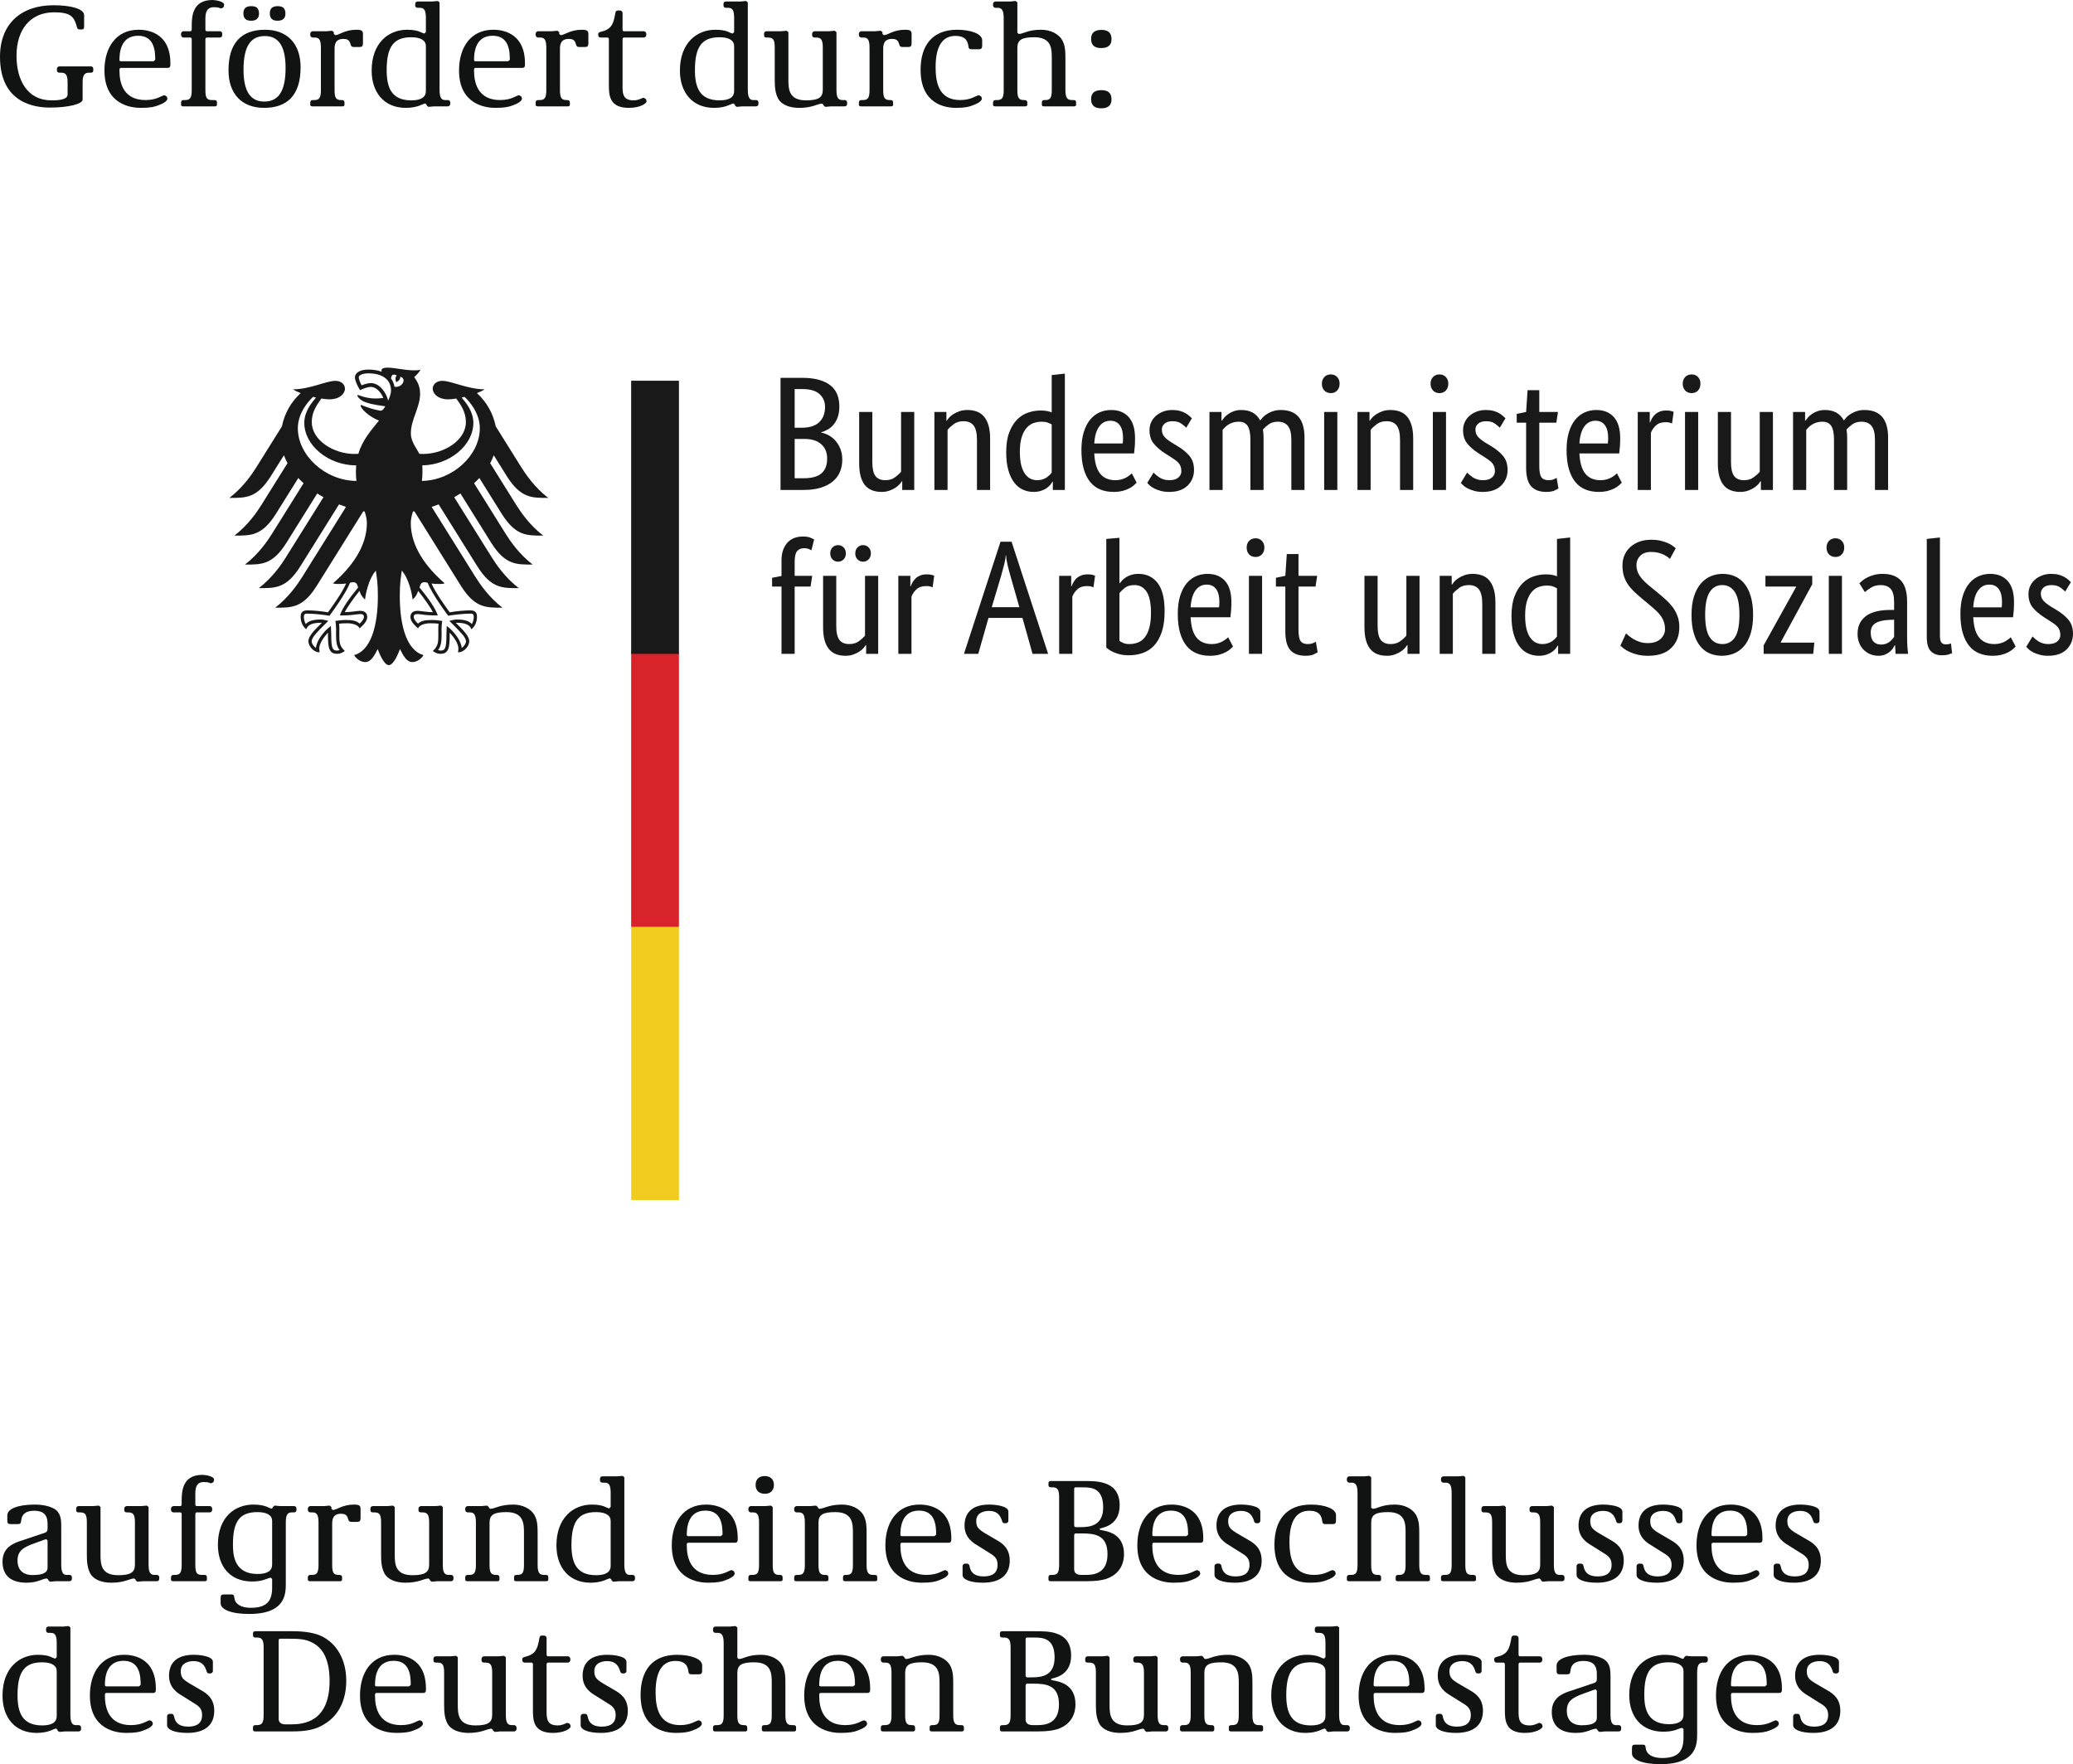<?xml version="1.0" encoding="UTF-8" standalone="no"?>
<svg xmlns="http://www.w3.org/2000/svg" width="151.833" height="129.192" viewBox="0 0 151.833 129.192">
  <g style="fill:none" transform="translate(-28.751,-20.208)">
    <path
       d="M 90.227,49.971 C 90.227,50.257 90.192,50.507 90.12,50.721 90.049,50.935 89.952,51.12 89.829,51.274 89.706,51.429 89.563,51.554 89.4,51.649 89.238,51.744 89.069,51.816 88.895,51.863 V 51.887 C 89.109,51.927 89.309,52.002 89.495,52.113 89.682,52.225 89.845,52.363 89.983,52.53 90.122,52.697 90.233,52.893 90.317,53.119 90.4,53.345 90.442,53.593 90.442,53.863 90.442,54.188 90.386,54.486 90.275,54.755 90.164,55.025 89.991,55.259 89.757,55.457 89.523,55.656 89.228,55.81 88.871,55.921 88.514,56.033 88.089,56.088 87.597,56.088 H 85.92 V 47.877 H 87.502 C 87.986,47.877 88.401,47.927 88.746,48.026 89.091,48.125 89.375,48.266 89.597,48.448 89.819,48.631 89.979,48.851 90.079,49.109 90.178,49.367 90.227,49.654 90.227,49.971 z M 89.18,50.007 C 89.18,49.626 89.045,49.313 88.776,49.067 88.506,48.821 88.081,48.698 87.502,48.698 H 86.955 V 51.53 H 87.49 C 88.046,51.53 88.466,51.395 88.752,51.126 89.037,50.856 89.18,50.483 89.18,50.007 z M 89.335,53.791 C 89.335,53.347 89.19,52.996 88.901,52.738 88.611,52.48 88.197,52.351 87.657,52.351 H 86.955 V 55.231 H 87.597 C 88.208,55.231 88.651,55.11 88.924,54.868 89.198,54.626 89.335,54.267 89.335,53.791 z M 95.713,56.088 H 94.833 V 55.445 H 94.809 L 94.654,55.654 C 94.575,55.745 94.474,55.832 94.351,55.915 94.228,55.999 94.079,56.072 93.905,56.136 93.73,56.199 93.536,56.231 93.321,56.231 93.067,56.231 92.84,56.193 92.637,56.118 92.435,56.042 92.262,55.921 92.119,55.755 91.977,55.588 91.868,55.372 91.792,55.106 91.717,54.841 91.679,54.513 91.679,54.124 V 50.376 H 92.643 V 54.053 C 92.643,54.529 92.72,54.868 92.875,55.071 93.03,55.273 93.27,55.374 93.595,55.374 93.873,55.374 94.107,55.305 94.297,55.166 94.488,55.027 94.638,54.89 94.749,54.755 V 50.376 H 95.713 V 56.088 z M 100.307,56.088 V 52.411 C 100.307,51.927 100.225,51.58 100.063,51.37 99.9,51.159 99.652,51.054 99.319,51.054 99.033,51.054 98.795,51.126 98.605,51.269 98.415,51.411 98.264,51.55 98.153,51.685 V 56.088 H 97.189 V 50.376 H 98.069 V 51.019 H 98.093 L 98.248,50.81 C 98.327,50.719 98.43,50.632 98.557,50.549 98.684,50.465 98.835,50.392 99.01,50.328 99.184,50.265 99.382,50.233 99.605,50.233 99.858,50.233 100.089,50.271 100.295,50.346 100.501,50.422 100.676,50.543 100.818,50.709 100.961,50.876 101.072,51.092 101.152,51.358 101.231,51.624 101.271,51.951 101.271,52.34 V 56.088 H 100.307 z M 102.449,53.315 C 102.449,52.736 102.524,52.252 102.675,51.863 102.826,51.475 103.02,51.161 103.258,50.923 103.496,50.685 103.766,50.517 104.067,50.418 104.369,50.319 104.67,50.269 104.971,50.269 105.154,50.269 105.313,50.283 105.448,50.311 105.582,50.338 105.693,50.372 105.781,50.412 V 47.675 L 106.745,47.568 V 56.088 H 105.864 V 55.481 H 105.84 L 105.709,55.677 C 105.646,55.761 105.559,55.844 105.448,55.927 105.336,56.011 105.198,56.082 105.031,56.142 104.864,56.201 104.67,56.231 104.448,56.231 104.178,56.231 103.922,56.177 103.68,56.07 103.438,55.963 103.226,55.793 103.044,55.558 102.861,55.324 102.716,55.023 102.609,54.654 102.502,54.285 102.449,53.839 102.449,53.315 z M 104.71,55.374 C 104.86,55.374 104.995,55.354 105.114,55.314 105.233,55.275 105.336,55.225 105.424,55.166 L 105.644,54.981 105.781,54.815 V 51.292 C 105.693,51.237 105.592,51.189 105.477,51.15 105.362,51.11 105.217,51.09 105.043,51.09 104.821,51.09 104.613,51.128 104.418,51.203 104.224,51.278 104.055,51.403 103.912,51.578 103.77,51.752 103.657,51.979 103.573,52.256 103.49,52.534 103.448,52.875 103.448,53.28 103.448,53.676 103.482,54.007 103.549,54.273 103.617,54.539 103.71,54.753 103.829,54.916 103.948,55.079 104.083,55.195 104.234,55.267 104.384,55.338 104.543,55.374 104.71,55.374 z M 111.885,52.304 C 111.885,52.55 111.878,52.762 111.862,52.94 L 111.814,53.411 H 108.898 C 108.93,54.085 109.075,54.581 109.333,54.898 109.591,55.215 109.962,55.374 110.446,55.374 110.612,55.374 110.763,55.354 110.898,55.314 111.033,55.275 111.15,55.227 111.249,55.172 L 111.499,55.005 111.647,54.874 112.004,55.553 111.826,55.725 C 111.747,55.8 111.64,55.876 111.505,55.951 111.37,56.027 111.203,56.092 111.005,56.148 110.807,56.203 110.572,56.231 110.303,56.231 109.946,56.231 109.622,56.171 109.333,56.052 109.043,55.933 108.797,55.749 108.595,55.499 108.393,55.249 108.236,54.932 108.125,54.547 108.014,54.162 107.958,53.7 107.958,53.161 107.958,52.653 108.016,52.215 108.131,51.846 108.246,51.477 108.403,51.173 108.601,50.935 108.799,50.697 109.029,50.521 109.291,50.406 109.553,50.291 109.835,50.233 110.136,50.233 110.684,50.233 111.112,50.406 111.421,50.751 111.731,51.096 111.885,51.614 111.885,52.304 z M 110.077,51.019 C 109.735,51.019 109.462,51.161 109.256,51.447 109.049,51.733 108.93,52.145 108.898,52.685 H 110.981 L 110.999,52.512 111.005,52.268 C 111.005,51.871 110.925,51.564 110.767,51.346 110.608,51.128 110.378,51.019 110.077,51.019 z M 115.634,51.53 C 115.57,51.459 115.455,51.362 115.289,51.239 115.122,51.116 114.904,51.054 114.634,51.054 114.38,51.054 114.186,51.114 114.051,51.233 113.916,51.352 113.849,51.495 113.849,51.661 113.849,51.875 113.91,52.052 114.033,52.191 114.156,52.33 114.345,52.478 114.599,52.637 L 114.956,52.851 C 115.344,53.081 115.65,53.329 115.872,53.595 116.094,53.861 116.205,54.204 116.205,54.624 116.205,55.077 116.048,55.457 115.735,55.767 115.422,56.076 114.971,56.231 114.384,56.231 114.154,56.231 113.952,56.207 113.777,56.159 113.603,56.112 113.45,56.056 113.319,55.993 113.188,55.929 113.079,55.86 112.992,55.785 L 112.778,55.576 113.242,54.815 113.415,54.981 113.659,55.166 C 113.754,55.225 113.861,55.275 113.98,55.314 114.099,55.354 114.238,55.374 114.396,55.374 114.682,55.374 114.9,55.311 115.051,55.184 115.201,55.057 115.277,54.902 115.277,54.72 115.277,54.585 115.259,54.468 115.223,54.368 115.188,54.269 115.134,54.18 115.063,54.101 114.991,54.021 114.904,53.946 114.801,53.875 L 114.444,53.637 114.087,53.411 C 113.73,53.18 113.45,52.939 113.248,52.685 113.046,52.431 112.944,52.106 112.944,51.709 112.944,51.495 112.986,51.298 113.069,51.12 113.153,50.941 113.27,50.787 113.421,50.656 113.571,50.525 113.748,50.422 113.95,50.346 114.152,50.271 114.368,50.233 114.599,50.233 114.821,50.233 115.011,50.255 115.17,50.299 115.328,50.342 115.465,50.398 115.58,50.465 115.695,50.533 115.791,50.6 115.866,50.668 L 116.05,50.84 115.634,51.53 z M 120.334,56.088 V 52.411 C 120.334,51.943 120.267,51.606 120.132,51.399 119.997,51.193 119.779,51.09 119.478,51.09 119.319,51.09 119.178,51.11 119.055,51.15 118.932,51.189 118.823,51.239 118.728,51.298 118.633,51.358 118.549,51.423 118.478,51.495 L 118.299,51.685 V 56.088 H 117.336 V 50.376 H 118.216 V 51.019 H 118.24 L 118.419,50.787 C 118.498,50.695 118.597,50.608 118.716,50.525 118.835,50.441 118.974,50.372 119.132,50.317 119.291,50.261 119.47,50.233 119.668,50.233 120.318,50.233 120.779,50.487 121.048,50.995 L 121.274,50.739 C 121.37,50.648 121.481,50.564 121.608,50.489 121.735,50.414 121.877,50.352 122.036,50.305 122.195,50.257 122.369,50.233 122.56,50.233 123.718,50.233 124.297,50.908 124.297,52.256 V 56.088 H 123.333 V 52.411 C 123.333,51.943 123.25,51.606 123.083,51.399 122.917,51.193 122.671,51.09 122.345,51.09 122.076,51.09 121.852,51.156 121.673,51.286 121.495,51.417 121.354,51.542 121.251,51.661 L 121.286,51.941 121.298,52.256 V 56.088 H 120.334 z M 125.737,56.088 H 126.701 V 50.376 H 125.737 V 56.088 z M 126.225,48.996 C 126.027,48.996 125.868,48.932 125.749,48.805 125.63,48.678 125.57,48.512 125.57,48.305 125.57,48.107 125.63,47.944 125.749,47.818 125.868,47.691 126.027,47.627 126.225,47.627 126.415,47.627 126.57,47.691 126.689,47.818 126.808,47.944 126.868,48.107 126.868,48.305 126.868,48.512 126.808,48.678 126.689,48.805 126.57,48.932 126.415,48.996 126.225,48.996 z M 131.294,56.088 V 52.411 C 131.294,51.927 131.213,51.58 131.05,51.37 130.888,51.159 130.64,51.054 130.307,51.054 130.021,51.054 129.783,51.126 129.593,51.269 129.402,51.411 129.251,51.55 129.14,51.685 V 56.088 H 128.176 V 50.376 H 129.057 V 51.019 H 129.081 L 129.236,50.81 C 129.315,50.719 129.418,50.632 129.545,50.549 129.672,50.465 129.823,50.392 129.997,50.328 130.172,50.265 130.37,50.233 130.592,50.233 130.846,50.233 131.076,50.271 131.282,50.346 131.489,50.422 131.663,50.543 131.806,50.709 131.949,50.876 132.06,51.092 132.139,51.358 132.219,51.624 132.258,51.951 132.258,52.34 V 56.088 H 131.294 z M 133.698,56.088 H 134.662 V 50.376 H 133.698 V 56.088 z M 134.186,48.996 C 133.988,48.996 133.829,48.932 133.71,48.805 133.591,48.678 133.531,48.512 133.531,48.305 133.531,48.107 133.591,47.944 133.71,47.818 133.829,47.691 133.988,47.627 134.186,47.627 134.376,47.627 134.531,47.691 134.65,47.818 134.769,47.944 134.829,48.107 134.829,48.305 134.829,48.512 134.769,48.678 134.65,48.805 134.531,48.932 134.376,48.996 134.186,48.996 z M 138.601,51.53 C 138.537,51.459 138.422,51.362 138.256,51.239 138.089,51.116 137.871,51.054 137.601,51.054 137.347,51.054 137.153,51.114 137.018,51.233 136.883,51.352 136.816,51.495 136.816,51.661 136.816,51.875 136.877,52.052 137,52.191 137.123,52.33 137.312,52.478 137.566,52.637 L 137.923,52.851 C 138.311,53.081 138.617,53.329 138.839,53.595 139.061,53.861 139.172,54.204 139.172,54.624 139.172,55.077 139.015,55.457 138.702,55.767 138.389,56.076 137.938,56.231 137.351,56.231 137.121,56.231 136.919,56.207 136.745,56.159 136.57,56.112 136.417,56.056 136.286,55.993 136.156,55.929 136.046,55.86 135.959,55.785 L 135.745,55.576 136.209,54.815 136.382,54.981 136.626,55.166 C 136.721,55.225 136.828,55.275 136.947,55.314 137.066,55.354 137.205,55.374 137.363,55.374 137.649,55.374 137.867,55.311 138.018,55.184 138.169,55.057 138.244,54.902 138.244,54.72 138.244,54.585 138.226,54.468 138.19,54.368 138.155,54.269 138.101,54.18 138.03,54.101 137.958,54.021 137.871,53.946 137.768,53.875 L 137.411,53.637 137.054,53.411 C 136.697,53.18 136.417,52.939 136.215,52.685 136.013,52.431 135.911,52.106 135.911,51.709 135.911,51.495 135.953,51.298 136.036,51.12 136.12,50.941 136.237,50.787 136.387,50.656 136.538,50.525 136.715,50.422 136.917,50.346 137.119,50.271 137.335,50.233 137.566,50.233 137.788,50.233 137.978,50.255 138.137,50.299 138.296,50.342 138.432,50.398 138.547,50.465 138.662,50.533 138.758,50.6 138.833,50.668 L 139.017,50.84 138.601,51.53 z M 142.742,51.161 H 141.493 V 54.327 C 141.493,54.731 141.544,55.007 141.647,55.154 141.75,55.301 141.925,55.374 142.171,55.374 142.314,55.374 142.437,55.354 142.54,55.314 L 142.766,55.207 142.897,55.981 142.611,56.13 C 142.461,56.197 142.258,56.231 142.004,56.231 141.512,56.231 141.143,56.094 140.898,55.82 140.652,55.547 140.529,55.092 140.529,54.458 V 51.161 H 139.839 V 50.519 L 140.529,50.376 140.636,48.781 H 141.493 V 50.376 H 142.861 L 142.742,51.161 z M 147.419,52.304 C 147.419,52.55 147.411,52.762 147.395,52.94 L 147.347,53.411 H 144.432 C 144.464,54.085 144.608,54.581 144.866,54.898 145.124,55.215 145.495,55.374 145.979,55.374 146.145,55.374 146.296,55.354 146.431,55.314 146.566,55.275 146.683,55.227 146.782,55.172 L 147.032,55.005 147.181,54.874 147.538,55.553 147.359,55.725 C 147.28,55.8 147.173,55.876 147.038,55.951 146.903,56.027 146.736,56.092 146.538,56.148 146.34,56.203 146.106,56.231 145.836,56.231 145.479,56.231 145.156,56.171 144.866,56.052 144.577,55.933 144.331,55.749 144.129,55.499 143.926,55.249 143.77,54.932 143.658,54.547 143.547,54.162 143.492,53.7 143.492,53.161 143.492,52.653 143.549,52.215 143.664,51.846 143.779,51.477 143.936,51.173 144.134,50.935 144.333,50.697 144.563,50.521 144.825,50.406 145.086,50.291 145.368,50.233 145.67,50.233 146.217,50.233 146.645,50.406 146.955,50.751 147.264,51.096 147.419,51.614 147.419,52.304 z M 145.61,51.019 C 145.269,51.019 144.995,51.161 144.789,51.447 144.583,51.733 144.464,52.145 144.432,52.685 H 146.514 L 146.532,52.512 146.538,52.268 C 146.538,51.871 146.459,51.564 146.3,51.346 146.141,51.128 145.911,51.019 145.61,51.019 z M 151.215,51.221 151.06,51.161 C 150.981,51.138 150.874,51.126 150.739,51.126 150.437,51.126 150.201,51.207 150.031,51.37 149.86,51.532 149.739,51.709 149.668,51.899 V 56.088 H 148.704 V 50.376 H 149.585 V 51.15 H 149.608 C 149.648,51.038 149.7,50.929 149.763,50.822 149.827,50.715 149.906,50.62 150.001,50.537 150.096,50.453 150.209,50.388 150.34,50.34 150.471,50.293 150.628,50.269 150.81,50.269 150.945,50.269 151.054,50.281 151.138,50.305 L 151.334,50.364 151.215,51.221 z M 152.167,56.088 H 153.131 V 50.376 H 152.167 V 56.088 z M 152.655,48.996 C 152.457,48.996 152.298,48.932 152.179,48.805 152.06,48.678 152,48.512 152,48.305 152,48.107 152.06,47.944 152.179,47.818 152.298,47.691 152.457,47.627 152.655,47.627 152.845,47.627 153,47.691 153.119,47.818 153.238,47.944 153.297,48.107 153.297,48.305 153.297,48.512 153.238,48.678 153.119,48.805 153,48.932 152.845,48.996 152.655,48.996 z M 158.605,56.088 H 157.724 V 55.445 H 157.7 L 157.546,55.654 C 157.466,55.745 157.365,55.832 157.242,55.915 157.119,55.999 156.971,56.072 156.796,56.136 156.622,56.199 156.427,56.231 156.213,56.231 155.959,56.231 155.731,56.193 155.529,56.118 155.326,56.042 155.154,55.921 155.011,55.755 154.868,55.588 154.759,55.372 154.684,55.106 154.608,54.841 154.571,54.513 154.571,54.124 V 50.376 H 155.535 V 54.053 C 155.535,54.529 155.612,54.868 155.767,55.071 155.921,55.273 156.161,55.374 156.487,55.374 156.764,55.374 156.998,55.305 157.189,55.166 157.379,55.027 157.53,54.89 157.641,54.755 V 50.376 H 158.605 V 56.088 z M 163.079,56.088 V 52.411 C 163.079,51.943 163.012,51.606 162.877,51.399 162.742,51.193 162.524,51.09 162.222,51.09 162.064,51.09 161.923,51.11 161.8,51.15 161.677,51.189 161.568,51.239 161.473,51.298 161.378,51.358 161.294,51.423 161.223,51.495 L 161.044,51.685 V 56.088 H 160.08 V 50.376 H 160.961 V 51.019 H 160.985 L 161.163,50.787 C 161.243,50.695 161.342,50.608 161.461,50.525 161.58,50.441 161.719,50.372 161.877,50.317 162.036,50.261 162.214,50.233 162.413,50.233 163.063,50.233 163.524,50.487 163.793,50.995 L 164.019,50.739 C 164.115,50.648 164.226,50.564 164.353,50.489 164.479,50.414 164.622,50.352 164.781,50.305 164.94,50.257 165.114,50.233 165.305,50.233 166.463,50.233 167.042,50.908 167.042,52.256 V 56.088 H 166.078 V 52.411 C 166.078,51.943 165.995,51.606 165.828,51.399 165.661,51.193 165.416,51.09 165.09,51.09 164.821,51.09 164.597,51.156 164.418,51.286 164.24,51.417 164.099,51.542 163.996,51.661 L 164.031,51.941 164.043,52.256 V 56.088 H 163.079 z M 88.121,63.161 H 86.955 V 68.088 H 85.991 V 63.161 H 85.301 V 62.519 L 85.991,62.388 V 61.246 C 85.991,60.936 86.035,60.67 86.122,60.448 86.209,60.226 86.324,60.044 86.467,59.901 86.61,59.758 86.776,59.655 86.967,59.591 87.157,59.528 87.359,59.496 87.574,59.496 87.78,59.496 87.954,59.524 88.097,59.58 L 88.383,59.71 88.181,60.508 87.978,60.406 C 87.891,60.371 87.784,60.353 87.657,60.353 87.427,60.353 87.252,60.424 87.133,60.567 87.014,60.71 86.955,60.972 86.955,61.353 V 62.376 H 88.24 L 88.121,63.161 z M 93.072,68.088 H 92.191 V 67.445 H 92.167 L 92.012,67.654 C 91.933,67.745 91.832,67.832 91.709,67.915 91.586,67.999 91.437,68.072 91.263,68.136 91.088,68.199 90.894,68.231 90.68,68.231 90.426,68.231 90.198,68.193 89.995,68.118 89.793,68.042 89.62,67.921 89.478,67.755 89.335,67.588 89.226,67.372 89.15,67.106 89.075,66.84 89.037,66.513 89.037,66.124 V 62.376 H 90.001 V 66.053 C 90.001,66.529 90.079,66.868 90.233,67.071 90.388,67.273 90.628,67.374 90.953,67.374 91.231,67.374 91.465,67.305 91.655,67.166 91.846,67.027 91.996,66.89 92.108,66.755 V 62.376 H 93.072 V 68.088 z M 90.703,60.734 C 90.703,60.916 90.648,61.063 90.537,61.174 90.426,61.285 90.291,61.341 90.132,61.341 89.974,61.341 89.839,61.285 89.728,61.174 89.617,61.063 89.561,60.916 89.561,60.734 89.561,60.551 89.617,60.405 89.728,60.294 89.839,60.182 89.974,60.127 90.132,60.127 90.291,60.127 90.426,60.182 90.537,60.294 90.648,60.405 90.703,60.551 90.703,60.734 z M 92.536,60.734 C 92.536,60.916 92.48,61.063 92.369,61.174 92.258,61.285 92.123,61.341 91.965,61.341 91.806,61.341 91.671,61.285 91.56,61.174 91.449,61.063 91.394,60.916 91.394,60.734 91.394,60.551 91.449,60.405 91.56,60.294 91.671,60.182 91.806,60.127 91.965,60.127 92.123,60.127 92.258,60.182 92.369,60.294 92.48,60.405 92.536,60.551 92.536,60.734 z M 97.058,63.221 96.903,63.161 C 96.824,63.138 96.717,63.126 96.582,63.126 96.281,63.126 96.045,63.207 95.874,63.37 95.703,63.532 95.582,63.709 95.511,63.899 V 68.088 H 94.547 V 62.376 H 95.428 V 63.15 H 95.451 C 95.491,63.038 95.543,62.929 95.606,62.822 95.67,62.715 95.749,62.62 95.844,62.537 95.939,62.453 96.052,62.388 96.183,62.34 96.314,62.293 96.471,62.269 96.653,62.269 96.788,62.269 96.897,62.281 96.981,62.305 L 97.177,62.364 97.058,63.221 z M 105.519,68.088 H 104.377 L 103.639,65.458 H 101.152 L 100.402,68.088 H 99.355 L 102.032,59.877 H 102.841 L 105.519,68.088 z M 103.413,64.673 102.77,62.424 C 102.683,62.122 102.607,61.835 102.544,61.561 102.48,61.287 102.445,61.059 102.437,60.877 H 102.413 C 102.405,61.059 102.367,61.283 102.3,61.549 102.232,61.815 102.155,62.098 102.068,62.4 L 101.39,64.673 H 103.413 z M 108.839,63.221 108.684,63.161 C 108.605,63.138 108.498,63.126 108.363,63.126 108.062,63.126 107.826,63.207 107.655,63.37 107.484,63.532 107.363,63.709 107.292,63.899 V 68.088 H 106.328 V 62.376 H 107.209 V 63.15 H 107.232 C 107.272,63.038 107.324,62.929 107.387,62.822 107.451,62.715 107.53,62.62 107.625,62.537 107.72,62.453 107.833,62.388 107.964,62.34 108.095,62.293 108.252,62.269 108.434,62.269 108.569,62.269 108.678,62.281 108.762,62.305 L 108.958,62.364 108.839,63.221 z M 114.051,64.97 C 114.051,65.581 113.98,66.093 113.837,66.505 113.694,66.918 113.504,67.249 113.266,67.499 113.028,67.749 112.75,67.927 112.433,68.034 112.116,68.142 111.778,68.195 111.421,68.195 111.191,68.195 110.985,68.173 110.802,68.13 110.62,68.086 110.461,68.034 110.326,67.975 110.192,67.915 110.079,67.854 109.987,67.791 L 109.779,67.636 V 59.675 L 110.743,59.591 V 62.923 H 110.767 L 110.939,62.709 C 111.015,62.63 111.108,62.554 111.219,62.483 111.33,62.412 111.463,62.352 111.618,62.305 111.772,62.257 111.945,62.233 112.135,62.233 112.722,62.233 113.188,62.453 113.534,62.894 113.879,63.334 114.051,64.026 114.051,64.97 z M 113.052,65.089 C 113.052,64.375 112.944,63.858 112.73,63.536 112.516,63.215 112.223,63.054 111.85,63.054 111.548,63.054 111.316,63.118 111.154,63.245 110.991,63.372 110.854,63.503 110.743,63.637 V 67.148 L 111.029,67.297 C 111.148,67.348 111.29,67.374 111.457,67.374 111.687,67.374 111.899,67.336 112.094,67.261 112.288,67.186 112.457,67.059 112.599,66.88 112.742,66.702 112.853,66.466 112.933,66.172 113.012,65.879 113.052,65.518 113.052,65.089 z M 118.942,64.304 C 118.942,64.55 118.934,64.762 118.918,64.94 L 118.871,65.411 H 115.955 C 115.987,66.085 116.132,66.581 116.39,66.898 116.647,67.215 117.018,67.374 117.502,67.374 117.669,67.374 117.819,67.354 117.954,67.314 118.089,67.275 118.206,67.227 118.305,67.172 L 118.555,67.005 118.704,66.874 119.061,67.553 118.883,67.725 C 118.803,67.8 118.696,67.876 118.561,67.951 118.426,68.027 118.26,68.092 118.062,68.148 117.863,68.203 117.629,68.231 117.359,68.231 117.002,68.231 116.679,68.171 116.39,68.052 116.1,67.933 115.854,67.749 115.652,67.499 115.45,67.249 115.293,66.932 115.182,66.547 115.071,66.162 115.015,65.7 115.015,65.161 115.015,64.653 115.073,64.215 115.188,63.846 115.303,63.477 115.459,63.173 115.658,62.935 115.856,62.697 116.086,62.521 116.348,62.406 116.61,62.291 116.891,62.233 117.193,62.233 117.74,62.233 118.169,62.406 118.478,62.751 118.787,63.096 118.942,63.614 118.942,64.304 z M 117.133,63.019 C 116.792,63.019 116.519,63.161 116.312,63.447 116.106,63.733 115.987,64.145 115.955,64.685 H 118.038 L 118.056,64.512 118.062,64.268 C 118.062,63.871 117.982,63.564 117.824,63.346 117.665,63.128 117.435,63.019 117.133,63.019 z M 120.227,68.088 H 121.191 V 62.376 H 120.227 V 68.088 z M 120.715,60.996 C 120.517,60.996 120.358,60.932 120.239,60.805 120.12,60.678 120.061,60.512 120.061,60.305 120.061,60.107 120.12,59.944 120.239,59.818 120.358,59.691 120.517,59.627 120.715,59.627 120.906,59.627 121.06,59.691 121.179,59.818 121.298,59.944 121.358,60.107 121.358,60.305 121.358,60.512 121.298,60.678 121.179,60.805 121.06,60.932 120.906,60.996 120.715,60.996 z M 125.106,63.161 H 123.857 V 66.327 C 123.857,66.731 123.908,67.007 124.012,67.154 124.115,67.301 124.289,67.374 124.535,67.374 124.678,67.374 124.801,67.354 124.904,67.314 L 125.13,67.207 125.261,67.981 124.975,68.13 C 124.825,68.197 124.622,68.231 124.368,68.231 123.877,68.231 123.508,68.094 123.262,67.82 123.016,67.547 122.893,67.092 122.893,66.458 V 63.161 H 122.203 V 62.519 L 122.893,62.376 123,60.781 H 123.857 V 62.376 H 125.225 L 125.106,63.161 z M 132.722,68.088 H 131.842 V 67.445 H 131.818 L 131.663,67.654 C 131.584,67.745 131.483,67.832 131.36,67.915 131.237,67.999 131.088,68.072 130.913,68.136 130.739,68.199 130.545,68.231 130.33,68.231 130.077,68.231 129.848,68.193 129.646,68.118 129.444,68.042 129.271,67.921 129.128,67.755 128.986,67.588 128.877,67.372 128.801,67.106 128.726,66.84 128.688,66.513 128.688,66.124 V 62.376 H 129.652 V 66.053 C 129.652,66.529 129.729,66.868 129.884,67.071 130.039,67.273 130.279,67.374 130.604,67.374 130.882,67.374 131.116,67.305 131.306,67.166 131.497,67.027 131.647,66.89 131.758,66.755 V 62.376 H 132.722 V 68.088 z M 137.316,68.088 V 64.411 C 137.316,63.927 137.234,63.58 137.072,63.37 136.909,63.159 136.661,63.054 136.328,63.054 136.042,63.054 135.804,63.126 135.614,63.269 135.424,63.411 135.273,63.55 135.162,63.685 V 68.088 H 134.198 V 62.376 H 135.078 V 63.019 H 135.102 L 135.257,62.81 C 135.336,62.719 135.439,62.632 135.566,62.549 135.693,62.465 135.844,62.392 136.019,62.328 136.193,62.265 136.392,62.233 136.614,62.233 136.867,62.233 137.097,62.271 137.304,62.346 137.51,62.422 137.685,62.543 137.827,62.709 137.97,62.876 138.081,63.092 138.161,63.358 138.24,63.624 138.28,63.951 138.28,64.34 V 68.088 H 137.316 z M 139.458,65.315 C 139.458,64.736 139.533,64.252 139.684,63.863 139.835,63.475 140.029,63.161 140.267,62.923 140.505,62.685 140.775,62.517 141.076,62.418 141.378,62.319 141.679,62.269 141.98,62.269 142.163,62.269 142.322,62.283 142.456,62.311 142.591,62.338 142.702,62.372 142.79,62.412 V 59.675 L 143.754,59.568 V 68.088 H 142.873 V 67.481 H 142.849 L 142.718,67.677 C 142.655,67.761 142.568,67.844 142.456,67.927 142.345,68.011 142.207,68.082 142.04,68.142 141.873,68.201 141.679,68.231 141.457,68.231 141.187,68.231 140.931,68.177 140.689,68.07 140.447,67.963 140.235,67.793 140.053,67.558 139.87,67.324 139.725,67.023 139.618,66.654 139.511,66.285 139.458,65.839 139.458,65.315 z M 141.719,67.374 C 141.869,67.374 142.004,67.354 142.123,67.314 142.242,67.275 142.345,67.225 142.433,67.166 L 142.653,66.981 142.79,66.815 V 63.292 C 142.702,63.237 142.601,63.189 142.486,63.15 142.371,63.11 142.226,63.09 142.052,63.09 141.83,63.09 141.622,63.128 141.427,63.203 141.233,63.278 141.064,63.403 140.921,63.578 140.779,63.752 140.666,63.979 140.582,64.256 140.499,64.534 140.457,64.875 140.457,65.28 140.457,65.676 140.491,66.007 140.559,66.273 140.626,66.539 140.719,66.753 140.838,66.916 140.957,67.078 141.092,67.195 141.243,67.267 141.393,67.338 141.552,67.374 141.719,67.374 z M 151.06,61.138 150.9,61.002 C 150.824,60.942 150.729,60.885 150.614,60.829 150.499,60.774 150.364,60.726 150.209,60.686 150.055,60.646 149.882,60.627 149.692,60.627 149.335,60.627 149.065,60.722 148.882,60.912 148.7,61.103 148.609,61.325 148.609,61.579 148.609,61.737 148.631,61.884 148.674,62.019 148.718,62.154 148.785,62.287 148.877,62.418 148.968,62.549 149.081,62.68 149.216,62.81 149.351,62.941 149.513,63.082 149.704,63.233 L 150.37,63.78 C 150.56,63.939 150.741,64.102 150.912,64.268 151.082,64.435 151.229,64.611 151.352,64.798 151.475,64.984 151.572,65.186 151.643,65.404 151.715,65.623 151.75,65.867 151.75,66.136 151.75,66.763 151.556,67.269 151.167,67.654 150.779,68.038 150.211,68.231 149.466,68.231 149.172,68.231 148.912,68.203 148.686,68.148 148.46,68.092 148.264,68.025 148.097,67.945 147.93,67.866 147.792,67.785 147.681,67.701 L 147.431,67.493 147.847,66.589 148.061,66.779 C 148.157,66.858 148.272,66.938 148.406,67.017 148.541,67.096 148.694,67.164 148.865,67.219 149.035,67.275 149.228,67.303 149.442,67.303 149.846,67.303 150.158,67.201 150.376,66.999 150.594,66.797 150.703,66.557 150.703,66.279 150.703,66.105 150.681,65.946 150.638,65.803 150.594,65.66 150.531,65.524 150.447,65.393 150.364,65.262 150.259,65.133 150.132,65.006 150.005,64.879 149.854,64.744 149.68,64.601 L 149.013,64.042 C 148.783,63.852 148.581,63.671 148.406,63.501 148.232,63.33 148.083,63.152 147.96,62.965 147.837,62.779 147.744,62.576 147.681,62.358 147.617,62.14 147.585,61.888 147.585,61.603 147.585,61.341 147.635,61.095 147.734,60.865 147.833,60.635 147.974,60.436 148.157,60.27 148.339,60.103 148.559,59.972 148.817,59.877 149.075,59.782 149.366,59.734 149.692,59.734 149.961,59.734 150.199,59.76 150.406,59.812 150.612,59.863 150.789,59.923 150.935,59.99 151.082,60.057 151.199,60.127 151.286,60.198 L 151.489,60.353 151.06,61.138 z M 152.643,65.232 C 152.643,64.708 152.704,64.256 152.827,63.875 152.95,63.495 153.117,63.183 153.327,62.941 153.537,62.699 153.779,62.521 154.053,62.406 154.327,62.291 154.618,62.233 154.928,62.233 155.245,62.233 155.539,62.291 155.808,62.406 156.078,62.521 156.312,62.699 156.51,62.941 156.709,63.183 156.865,63.495 156.98,63.875 157.095,64.256 157.153,64.708 157.153,65.232 157.153,65.764 157.094,66.22 156.975,66.601 156.856,66.981 156.691,67.293 156.481,67.535 156.27,67.777 156.026,67.953 155.749,68.064 155.471,68.175 155.178,68.231 154.868,68.231 154.551,68.231 154.257,68.175 153.988,68.064 153.718,67.953 153.484,67.777 153.285,67.535 153.087,67.293 152.931,66.983 152.816,66.606 152.7,66.23 152.643,65.772 152.643,65.232 z M 156.153,65.232 C 156.153,64.47 156.042,63.917 155.82,63.572 155.598,63.227 155.289,63.054 154.892,63.054 154.495,63.054 154.188,63.227 153.97,63.572 153.752,63.917 153.642,64.47 153.642,65.232 153.642,65.994 153.754,66.541 153.976,66.874 154.198,67.207 154.507,67.374 154.904,67.374 155.301,67.374 155.608,67.207 155.826,66.874 156.044,66.541 156.153,65.994 156.153,65.232 z M 161.485,62.995 159.176,67.243 V 67.267 H 161.639 L 161.556,68.088 H 157.926 V 67.469 L 160.306,63.185 V 63.161 H 158.057 V 62.376 H 161.485 V 62.995 z M 162.698,68.088 H 163.662 V 62.376 H 162.698 V 68.088 z M 163.186,60.996 C 162.988,60.996 162.829,60.932 162.71,60.805 162.591,60.678 162.532,60.512 162.532,60.305 162.532,60.107 162.591,59.944 162.71,59.818 162.829,59.691 162.988,59.627 163.186,59.627 163.377,59.627 163.531,59.691 163.65,59.818 163.769,59.944 163.829,60.107 163.829,60.305 163.829,60.512 163.769,60.678 163.65,60.805 163.531,60.932 163.377,60.996 163.186,60.996 z M 164.805,66.636 C 164.805,66.303 164.868,66.025 164.995,65.803 165.122,65.581 165.293,65.401 165.507,65.262 165.721,65.123 165.973,65.024 166.263,64.964 166.552,64.905 166.859,64.875 167.185,64.875 H 167.482 V 64.328 C 167.482,63.844 167.397,63.51 167.226,63.328 167.056,63.146 166.816,63.054 166.506,63.054 166.221,63.054 165.983,63.116 165.792,63.239 165.602,63.362 165.451,63.471 165.34,63.566 L 164.936,62.923 165.18,62.709 C 165.279,62.63 165.4,62.554 165.543,62.483 165.685,62.412 165.848,62.352 166.03,62.305 166.213,62.257 166.419,62.233 166.649,62.233 167.236,62.233 167.68,62.396 167.982,62.721 168.284,63.046 168.434,63.57 168.434,64.292 V 66.898 C 168.434,67.144 168.442,67.384 168.458,67.618 L 168.506,68.088 H 167.589 L 167.554,67.457 H 167.53 L 167.387,67.701 C 167.323,67.793 167.244,67.876 167.149,67.951 167.054,68.027 166.939,68.092 166.804,68.148 166.669,68.203 166.51,68.231 166.328,68.231 166.114,68.231 165.913,68.191 165.727,68.112 165.541,68.033 165.378,67.921 165.239,67.779 165.1,67.636 164.993,67.467 164.918,67.273 164.842,67.078 164.805,66.866 164.805,66.636 z M 166.53,67.41 C 166.665,67.41 166.784,67.39 166.887,67.35 166.99,67.311 167.08,67.263 167.155,67.207 L 167.345,67.023 167.482,66.85 V 65.589 L 167.173,65.601 C 166.713,65.617 166.364,65.696 166.126,65.839 165.888,65.982 165.769,66.212 165.769,66.529 165.769,66.823 165.836,67.043 165.971,67.19 166.106,67.336 166.292,67.41 166.53,67.41 z M 170.838,66.755 C 170.838,66.993 170.872,67.16 170.939,67.255 171.007,67.35 171.124,67.398 171.29,67.398 L 171.51,67.374 171.647,67.326 171.73,68.04 171.469,68.136 C 171.342,68.175 171.171,68.195 170.957,68.195 170.632,68.195 170.37,68.096 170.172,67.898 169.973,67.699 169.874,67.346 169.874,66.839 V 59.675 L 170.838,59.568 V 66.755 z M 176.264,64.304 C 176.264,64.55 176.256,64.762 176.241,64.94 L 176.193,65.411 H 173.278 C 173.309,66.085 173.454,66.581 173.712,66.898 173.97,67.215 174.341,67.374 174.824,67.374 174.991,67.374 175.142,67.354 175.277,67.314 175.412,67.275 175.529,67.227 175.628,67.172 L 175.878,67.005 176.026,66.874 176.383,67.553 176.205,67.725 C 176.126,67.8 176.018,67.876 175.884,67.951 175.749,68.027 175.582,68.092 175.384,68.148 175.185,68.203 174.951,68.231 174.682,68.231 174.325,68.231 174.001,68.171 173.712,68.052 173.422,67.933 173.176,67.749 172.974,67.499 172.772,67.249 172.615,66.932 172.504,66.547 172.393,66.162 172.337,65.7 172.337,65.161 172.337,64.653 172.395,64.215 172.51,63.846 172.625,63.477 172.782,63.173 172.98,62.935 173.178,62.697 173.408,62.521 173.67,62.406 173.932,62.291 174.214,62.233 174.515,62.233 175.063,62.233 175.491,62.406 175.8,62.751 176.11,63.096 176.264,63.614 176.264,64.304 z M 174.456,63.019 C 174.115,63.019 173.841,63.161 173.635,63.447 173.428,63.733 173.309,64.145 173.278,64.685 H 175.36 L 175.378,64.512 175.384,64.268 C 175.384,63.871 175.305,63.564 175.146,63.346 174.987,63.128 174.757,63.019 174.456,63.019 z M 180.013,63.53 C 179.949,63.459 179.834,63.362 179.668,63.239 179.501,63.116 179.283,63.054 179.013,63.054 178.759,63.054 178.565,63.114 178.43,63.233 178.295,63.352 178.228,63.495 178.228,63.661 178.228,63.875 178.289,64.052 178.412,64.191 178.535,64.33 178.724,64.478 178.978,64.637 L 179.335,64.851 C 179.723,65.081 180.029,65.329 180.251,65.595 180.473,65.861 180.584,66.204 180.584,66.624 180.584,67.076 180.427,67.457 180.114,67.767 179.801,68.076 179.35,68.231 178.763,68.231 178.533,68.231 178.331,68.207 178.157,68.159 177.982,68.112 177.829,68.056 177.698,67.993 177.568,67.929 177.458,67.86 177.371,67.785 L 177.157,67.576 177.621,66.815 177.794,66.981 178.038,67.166 C 178.133,67.225 178.24,67.275 178.359,67.314 178.478,67.354 178.617,67.374 178.775,67.374 179.061,67.374 179.279,67.311 179.43,67.184 179.581,67.057 179.656,66.902 179.656,66.72 179.656,66.585 179.638,66.468 179.602,66.368 179.567,66.269 179.513,66.18 179.442,66.101 179.37,66.021 179.283,65.946 179.18,65.875 L 178.823,65.637 178.466,65.411 C 178.109,65.18 177.829,64.939 177.627,64.685 177.425,64.431 177.323,64.106 177.323,63.709 177.323,63.495 177.365,63.298 177.448,63.12 177.532,62.941 177.649,62.787 177.799,62.656 177.95,62.525 178.127,62.422 178.329,62.346 178.531,62.271 178.747,62.233 178.978,62.233 179.2,62.233 179.39,62.255 179.549,62.299 179.707,62.342 179.844,62.398 179.959,62.465 180.074,62.533 180.17,62.6 180.245,62.668 L 180.429,62.84 180.013,63.53 z"
       style="fill:#1a1919" />
    <path
       d="M 76.979,88.088 H 78.479 V 108.088 H 74.979 V 88.088 H 76.979"
       style="fill:#f1cc1f" />
    <path
       d="M 76.979,67.988 H 78.479 V 88.088 H 74.979 V 67.988 H 76.979"
       style="fill:#d8232a" />
    <path
       d="M 65.872,55.079 C 66.895,56.698 67.697,56.671 68.907,56.671 67.905,55.903 67.243,54.921 66.928,54.419 L 65.058,51.427 C 64.875,50.503 64.397,49.639 63.682,48.996 63.922,48.905 64.122,48.809 64.243,48.718 63.021,48.718 61.812,48.098 61.146,48.098 60.717,48.098 60.442,48.354 60.442,48.692 60.47,49.069 60.857,49.452 61.574,49.452 61.737,49.452 61.944,49.431 62.172,49.393 62.561,49.934 62.874,50.423 62.874,51.121 62.874,52.431 61.307,53.452 59.726,53.452 L 59.462,53.441 C 59.319,53.117 58.843,52.571 58.843,51.952 58.843,50.911 59.521,50.061 59.521,49.029 59.521,48.389 59.209,47.992 59.089,47.827 59.283,47.647 59.496,47.425 59.545,47.274 59.432,47.322 59.299,47.329 59.103,47.329 58.345,47.329 57.728,47.132 57.125,47.132 56.782,47.132 56.689,47.238 56.689,47.339 L 56.705,47.432 C 56.576,47.382 56.456,47.349 56.313,47.322 56.136,47.289 55.944,47.272 55.74,47.272 55.008,47.272 54.748,47.579 54.748,47.841 54.748,48.064 54.923,48.47 55.122,48.779 55.408,48.636 55.75,48.539 55.907,48.539 56.295,48.539 56.641,48.909 56.824,49.347 56.562,49.379 56.512,49.39 56.248,49.39 55.536,49.39 55.051,49.135 54.951,49.135 L 54.922,49.155 C 54.922,49.256 55.124,49.52 55.522,49.665 56.047,49.857 56.833,49.937 56.964,49.959 56.964,49.982 56.831,50.23 56.683,50.278 L 56.59,50.281 C 56.042,50.173 55.889,50.127 55.193,49.862 L 55.16,49.89 C 55.16,50.165 55.872,50.772 56.509,51.005 55.977,51.685 55.311,52.381 54.998,53.441 L 54.733,53.452 C 53.152,53.452 51.586,52.431 51.586,51.121 51.586,50.423 51.899,49.934 52.288,49.393 52.516,49.431 52.723,49.452 52.885,49.452 53.602,49.452 53.99,49.069 54.019,48.692 54.019,48.354 53.743,48.098 53.314,48.098 52.648,48.098 51.439,48.718 50.217,48.718 50.337,48.809 50.538,48.905 50.778,48.996 50.062,49.639 49.584,50.503 49.402,51.427 L 47.532,54.419 C 47.217,54.921 46.553,55.903 45.552,56.671 46.762,56.671 47.564,56.698 48.588,55.079 L 49.547,53.545 C 49.618,53.744 49.706,53.938 49.808,54.128 L 47.901,57.179 C 47.584,57.685 46.927,58.659 45.921,59.431 47.131,59.431 47.934,59.459 48.957,57.841 L 50.599,55.213 C 50.721,55.344 50.851,55.472 50.987,55.594 L 48.67,59.302 C 48.352,59.809 47.698,60.78 46.691,61.552 47.901,61.552 48.703,61.581 49.727,59.962 L 51.984,56.347 52.443,56.618 49.686,61.028 C 49.369,61.536 48.714,62.505 47.708,63.278 48.917,63.278 49.72,63.307 50.743,61.689 L 53.581,57.146 54.093,57.327 50.886,62.46 C 50.572,62.96 49.903,63.946 48.907,64.71 50.117,64.71 50.919,64.737 51.942,63.12 L 55.36,57.65 55.463,57.668 C 55.557,57.964 55.622,58.239 55.622,58.515 55.622,60.234 54.494,61.752 53.14,62.924 53.226,62.962 53.377,62.975 53.517,62.975 53.796,62.975 53.977,62.96 54.103,62.938 53.789,63.651 53.116,64.571 52.775,65.048 52.332,64.968 51.688,64.905 51.265,64.905 50.823,64.905 50.773,65.164 50.773,65.395 50.773,65.796 50.961,66.115 51.18,66.293 51.261,66.088 51.426,65.814 52.243,65.814 L 52.325,65.818 C 52.086,66.084 51.339,66.688 51.339,67.174 51.339,67.496 51.692,67.979 52.158,67.979 L 52.134,67.708 C 52.134,67.314 52.482,66.853 52.777,66.531 L 52.773,66.729 C 52.773,67.66 52.857,68.088 53.448,68.088 53.738,68.088 53.938,67.929 54.007,67.881 53.623,67.528 53.604,67.25 53.604,66.728 L 53.607,66.276 C 53.608,66.156 53.606,65.998 53.587,65.884 53.799,65.855 53.884,65.855 54.047,65.855 54.047,65.855 54.887,65.788 55.089,66.225 55.317,66.016 55.648,65.721 55.648,65.396 55.648,65.181 55.546,64.938 55.113,64.938 54.95,64.938 54.435,65.038 54.003,65.038 54.119,64.78 54.635,64.026 55.082,63.48 55.149,63.692 55.254,63.921 55.489,64.109 55.521,63.757 55.727,62.644 56.277,61.993 56.341,62.433 56.428,62.884 56.428,63.835 56.428,66.148 55.872,67.858 54.69,68.184 54.844,68.451 55.169,68.692 55.506,68.692 55.938,68.692 56.174,68.203 56.414,67.742 56.539,68.082 56.884,68.916 57.229,68.916 57.575,68.916 57.921,68.082 58.046,67.742 58.286,68.203 58.521,68.692 58.953,68.692 59.291,68.692 59.616,68.451 59.77,68.184 58.588,67.858 58.032,66.148 58.032,63.835 58.032,62.884 58.118,62.433 58.182,61.993 58.732,62.644 58.939,63.757 58.971,64.109 59.205,63.921 59.311,63.692 59.378,63.48 59.825,64.026 60.34,64.78 60.457,65.038 60.025,65.038 59.51,64.938 59.346,64.938 58.914,64.938 58.812,65.181 58.812,65.396 58.812,65.721 59.143,66.016 59.371,66.225 59.573,65.788 60.413,65.855 60.413,65.855 60.576,65.855 60.661,65.855 60.873,65.884 60.854,65.998 60.852,66.156 60.853,66.276 L 60.856,66.728 C 60.856,67.25 60.836,67.528 60.453,67.881 60.521,67.929 60.722,68.088 61.011,68.088 61.603,68.088 61.687,67.66 61.687,66.729 L 61.683,66.531 C 61.977,66.853 62.326,67.314 62.326,67.708 L 62.302,67.979 C 62.768,67.979 63.121,67.496 63.121,67.174 63.121,66.688 62.374,66.084 62.135,65.818 L 62.217,65.814 C 63.034,65.814 63.198,66.088 63.28,66.293 63.499,66.115 63.686,65.796 63.686,65.395 63.686,65.164 63.637,64.905 63.195,64.905 62.772,64.905 62.128,64.968 61.684,65.048 61.344,64.571 60.671,63.651 60.356,62.938 60.483,62.96 60.664,62.975 60.943,62.975 61.083,62.975 61.233,62.962 61.32,62.924 59.966,61.752 58.838,60.234 58.838,58.515 58.838,58.239 58.903,57.964 58.996,57.668 L 59.1,57.65 62.517,63.12 C 63.541,64.737 64.343,64.71 65.552,64.71 64.556,63.946 63.887,62.96 63.575,62.46 L 60.367,57.327 60.879,57.146 63.717,61.689 C 64.74,63.307 65.542,63.278 66.752,63.278 65.745,62.505 65.091,61.536 64.773,61.028 L 62.017,56.618 62.475,56.347 64.733,59.962 C 65.757,61.581 66.559,61.552 67.768,61.552 66.762,60.78 66.108,59.809 65.789,59.302 L 63.473,55.594 C 63.609,55.472 63.739,55.344 63.861,55.213 L 65.503,57.841 C 66.526,59.459 67.328,59.431 68.539,59.431 67.532,58.659 66.876,57.685 66.559,57.179 L 64.652,54.128 C 64.754,53.938 64.842,53.744 64.913,53.545 L 65.872,55.079 z M 50.565,51.566 C 50.565,50.426 51.394,49.525 51.686,49.271 L 51.896,49.319 C 51.586,49.697 51.039,50.332 51.039,51.172 51.039,52.84 52.821,54.288 54.838,54.288 L 54.818,54.736 C 54.818,54.982 54.832,55.211 54.856,55.427 52.575,55.413 50.565,53.561 50.565,51.566 z M 53.657,65.239 53.645,65.278 H 53.684 C 54.325,65.278 54.637,65.233 54.843,65.202 L 55.113,65.177 C 55.279,65.177 55.406,65.192 55.406,65.396 55.406,65.533 55.245,65.75 55.09,65.876 54.854,65.653 54.527,65.61 54.047,65.61 53.822,65.61 53.529,65.65 53.371,65.672 L 53.346,65.675 53.318,65.679 53.328,65.754 C 53.346,65.887 53.369,66.052 53.369,66.275 L 53.366,66.477 53.364,66.728 C 53.364,67.272 53.438,67.582 53.629,67.817 L 53.448,67.85 C 53.111,67.85 53.013,67.702 53.013,66.729 L 52.995,66.228 52.986,66.047 52.943,66.08 C 52.441,66.463 51.924,67.147 51.893,67.658 51.741,67.561 51.578,67.342 51.578,67.174 51.578,66.895 51.997,66.476 52.483,65.99 L 52.763,65.711 52.798,65.675 52.706,65.653 C 52.602,65.625 52.408,65.576 52.243,65.576 51.697,65.576 51.357,65.679 51.146,65.908 51.071,65.799 51.007,65.544 51.007,65.395 51.007,65.298 51.026,65.23 51.065,65.19 51.113,65.145 51.186,65.145 51.251,65.145 H 51.265 C 51.865,65.145 52.583,65.253 52.863,65.298 L 52.88,65.302 52.891,65.288 C 52.939,65.223 54.083,63.698 54.381,62.89 54.449,62.864 54.509,62.845 54.628,62.845 54.854,62.845 54.916,62.997 54.981,63.23 54.265,64.099 53.82,64.775 53.657,65.239 z M 59.832,62.845 C 59.951,62.845 60.01,62.864 60.079,62.89 60.376,63.698 61.521,65.223 61.569,65.288 L 61.58,65.302 61.597,65.298 C 61.877,65.253 62.594,65.145 63.195,65.145 H 63.208 C 63.273,65.145 63.347,65.145 63.394,65.19 63.433,65.23 63.453,65.298 63.453,65.395 63.453,65.544 63.389,65.799 63.313,65.908 63.103,65.679 62.762,65.576 62.217,65.576 62.052,65.576 61.858,65.625 61.753,65.653 L 61.71,65.662 61.661,65.675 61.977,65.99 C 62.462,66.476 62.883,66.895 62.883,67.174 62.883,67.342 62.719,67.561 62.568,67.658 62.536,67.147 62.019,66.463 61.517,66.08 L 61.474,66.048 61.465,66.228 61.447,66.729 C 61.447,67.702 61.349,67.85 61.011,67.85 L 60.831,67.817 C 61.021,67.582 61.096,67.272 61.096,66.728 L 61.093,66.477 61.091,66.275 C 61.091,66.052 61.114,65.887 61.132,65.754 L 61.142,65.679 61.088,65.672 C 60.931,65.65 60.637,65.61 60.413,65.61 59.933,65.61 59.606,65.653 59.37,65.876 59.214,65.75 59.054,65.533 59.054,65.396 59.054,65.192 59.181,65.177 59.346,65.177 L 59.617,65.202 C 59.823,65.233 60.135,65.278 60.775,65.278 H 60.815 L 60.803,65.239 C 60.64,64.775 60.194,64.099 59.479,63.23 59.543,62.997 59.606,62.845 59.832,62.845 z M 57.181,49.545 C 57.11,49.249 56.958,48.944 56.765,48.715 56.589,48.508 56.298,48.261 55.907,48.261 55.727,48.261 55.428,48.345 55.237,48.425 55.165,48.296 55.026,47.983 55.026,47.841 55.026,47.696 55.271,47.549 55.74,47.549 56.772,47.549 57.389,48.016 57.389,48.798 57.389,49.072 57.28,49.323 57.181,49.545 z M 57.645,48.527 C 57.607,48.307 57.523,48.107 57.395,47.935 57.402,47.733 57.485,47.54 57.81,47.699 57.634,47.879 57.77,48.197 57.77,48.197 57.77,48.197 58.13,48.03 58.056,47.793 58.589,47.921 58.206,48.638 57.645,48.527 z M 59.652,55.427 C 59.68,55.203 59.695,54.972 59.695,54.736 L 59.681,54.287 C 61.673,54.259 63.421,52.823 63.421,51.172 63.421,50.332 62.874,49.697 62.564,49.319 L 62.774,49.271 C 63.066,49.525 63.895,50.426 63.895,51.566 63.895,53.547 61.914,55.386 59.652,55.427 z M 74.979,68.088 H 78.479 V 48.089 H 74.979 z"
       style="fill:#1a1919" />
    <path
       d="M 35.385,25.532 H 35.275 C 34.934,25.532 34.802,25.709 34.802,26.258 V 27.502 C 34.802,27.821 33.779,28.085 32.403,28.085 31.369,28.085 28.751,27.81 28.751,24.366 28.751,21.935 30.313,20.592 32.667,20.592 33.988,20.592 34.912,20.868 34.912,21.319 V 22.166 C 34.912,22.309 34.868,22.364 34.725,22.364 H 34.593 C 34.417,22.364 34.406,22.276 34.351,22.067 34.153,21.407 33.889,21.109 32.711,21.109 30.984,21.109 29.961,22.364 29.961,24.289 29.961,26.137 30.797,27.557 32.514,27.557 32.954,27.557 33.702,27.535 33.702,27.128 V 26.258 C 33.702,25.709 33.581,25.532 33.229,25.532 H 33.119 C 32.976,25.532 32.92,25.466 32.92,25.345 V 25.257 C 32.92,25.158 32.976,25.07 33.119,25.07 H 35.385 C 35.55,25.07 35.583,25.158 35.583,25.257 V 25.345 C 35.583,25.466 35.55,25.532 35.385,25.532 M 38.866,22.826 C 37.568,22.826 37.501,24.113 37.501,24.597 37.501,24.696 37.568,24.696 37.623,24.696 H 39.999 L 40.12,24.586 C 40.12,23.926 40.054,22.826 38.866,22.826 z M 41.033,25.18 H 37.601 C 37.557,25.18 37.501,25.214 37.501,25.312 V 25.4 C 37.501,26.324 37.821,27.535 39.405,27.535 40.274,27.535 40.604,27.183 40.802,27.183 L 40.945,27.259 40.978,27.315 41.011,27.424 C 41.011,27.623 40.681,27.798 40.351,27.919 40.076,28.03 39.768,28.107 39.053,28.107 38.393,28.107 36.401,27.898 36.401,25.367 36.401,23.662 37.271,22.386 38.899,22.386 39.339,22.386 41.231,22.452 41.231,24.85 V 24.971 C 41.231,25.092 41.176,25.18 41.033,25.18 z M 45.148,20.669 45.104,20.757 44.961,20.824 C 44.829,20.824 44.84,20.735 44.422,20.735 43.872,20.735 43.795,21.154 43.795,21.594 V 22.364 C 43.795,22.463 43.85,22.496 43.894,22.496 H 44.829 C 44.994,22.496 45.027,22.606 45.027,22.683 V 22.771 C 45.027,22.848 44.994,22.958 44.829,22.958 H 43.894 C 43.85,22.958 43.795,22.991 43.795,23.09 V 26.809 C 43.795,27.37 43.905,27.535 44.268,27.535 H 44.444 C 44.609,27.535 44.642,27.601 44.642,27.722 V 27.876 C 44.642,27.953 44.587,27.997 44.488,27.997 H 42.167 C 42.068,27.997 42.013,27.953 42.013,27.876 V 27.722 C 42.013,27.601 42.068,27.535 42.211,27.535 H 42.321 C 42.673,27.535 42.794,27.37 42.794,26.809 V 23.09 C 42.794,22.991 42.739,22.958 42.695,22.958 H 42.211 C 42.068,22.958 42.013,22.848 42.013,22.771 V 22.683 C 42.013,22.606 42.068,22.496 42.211,22.496 H 42.695 C 42.739,22.496 42.794,22.463 42.794,22.364 V 22.1 C 42.794,21.396 42.86,20.208 44.312,20.208 44.488,20.208 45.17,20.296 45.17,20.56 L 45.148,20.669 M 49.074,21.726 C 48.722,21.726 48.513,21.572 48.513,21.187 48.513,20.802 48.733,20.659 49.096,20.659 49.448,20.659 49.657,20.802 49.657,21.198 49.657,21.583 49.437,21.726 49.074,21.726 z M 48.15,22.848 C 47.116,22.848 46.587,23.585 46.587,25.312 46.587,26.907 47.104,27.645 48.106,27.645 49.14,27.645 49.668,26.907 49.668,25.18 49.668,23.585 49.151,22.848 48.15,22.848 z M 47.138,21.726 C 46.786,21.726 46.577,21.572 46.577,21.187 46.577,20.802 46.797,20.659 47.16,20.659 47.512,20.659 47.721,20.802 47.721,21.198 47.721,21.583 47.501,21.726 47.138,21.726 z M 48.095,28.107 C 46.456,28.107 45.487,27.072 45.487,25.356 45.487,23.299 46.478,22.386 48.161,22.386 49.8,22.386 50.768,23.42 50.768,25.136 50.768,27.193 49.778,28.107 48.095,28.107 z M 55.082,23.651 H 54.675 C 54.532,23.651 54.488,23.607 54.444,23.508 L 54.4,23.365 C 54.312,23.112 54.136,23.057 53.905,23.057 53.3,23.057 53.256,23.486 53.256,23.794 V 26.809 C 53.256,27.37 53.366,27.535 53.729,27.535 H 53.784 C 53.927,27.535 53.982,27.601 53.982,27.722 V 27.876 C 53.982,27.953 53.927,27.997 53.828,27.997 H 51.628 C 51.529,27.997 51.474,27.953 51.474,27.876 V 27.722 C 51.474,27.601 51.529,27.535 51.672,27.535 H 51.782 C 52.134,27.535 52.255,27.37 52.255,26.809 V 23.717 C 52.255,23.2 52.167,22.958 51.826,22.958 H 51.672 C 51.529,22.958 51.474,22.848 51.474,22.771 V 22.683 C 51.474,22.606 51.529,22.496 51.672,22.496 H 52.662 L 53.025,22.463 H 53.08 L 53.201,22.562 V 22.694 L 53.3,22.782 C 53.597,22.782 53.993,22.386 54.851,22.386 55.247,22.386 55.335,22.463 55.335,22.716 V 23.376 C 55.335,23.585 55.269,23.651 55.082,23.651 M 59.944,23.585 C 59.944,23.178 59.581,22.936 58.877,22.936 57.589,22.936 57.072,23.618 57.072,25.345 57.072,26.622 57.424,27.557 58.877,27.557 59.625,27.557 59.944,27.304 59.944,26.875 V 23.585 z M 61.528,27.997 H 60.538 L 60.175,28.03 H 60.12 L 59.999,27.931 V 27.876 L 59.9,27.788 C 59.724,27.788 59.383,28.107 58.47,28.107 56.863,28.107 55.972,26.952 55.972,25.378 55.972,23.354 57.205,22.386 58.569,22.386 59.482,22.386 59.647,22.661 59.845,22.661 L 59.944,22.551 V 21.539 C 59.944,21.022 59.856,20.78 59.515,20.78 H 59.361 C 59.196,20.78 59.163,20.681 59.163,20.592 V 20.504 C 59.163,20.417 59.196,20.318 59.361,20.318 H 60.406 L 60.769,20.285 H 60.824 L 60.945,20.383 V 26.775 C 60.945,27.293 61.055,27.535 61.33,27.535 H 61.528 C 61.693,27.535 61.726,27.645 61.726,27.722 V 27.81 C 61.726,27.887 61.693,27.997 61.528,27.997 z M 64.836,22.826 C 63.539,22.826 63.472,24.113 63.472,24.597 63.472,24.696 63.539,24.696 63.593,24.696 H 65.97 L 66.091,24.586 C 66.091,23.926 66.025,22.826 64.836,22.826 z M 67.004,25.18 H 63.571 C 63.527,25.18 63.472,25.214 63.472,25.312 V 25.4 C 63.472,26.324 63.792,27.535 65.376,27.535 66.245,27.535 66.575,27.183 66.773,27.183 L 66.916,27.259 66.949,27.315 66.982,27.424 C 66.982,27.623 66.652,27.798 66.322,27.919 66.047,28.03 65.739,28.107 65.023,28.107 64.363,28.107 62.372,27.898 62.372,25.367 62.372,23.662 63.241,22.386 64.87,22.386 65.31,22.386 67.202,22.452 67.202,24.85 V 24.971 C 67.202,25.092 67.147,25.18 67.004,25.18 z M 71.591,23.651 H 71.185 C 71.041,23.651 70.998,23.607 70.953,23.508 L 70.909,23.365 C 70.821,23.112 70.645,23.057 70.414,23.057 69.809,23.057 69.765,23.486 69.765,23.794 V 26.809 C 69.765,27.37 69.875,27.535 70.238,27.535 H 70.294 C 70.437,27.535 70.491,27.601 70.491,27.722 V 27.876 C 70.491,27.953 70.437,27.997 70.337,27.997 H 68.137 C 68.038,27.997 67.983,27.953 67.983,27.876 V 27.722 C 67.983,27.601 68.038,27.535 68.181,27.535 H 68.291 C 68.643,27.535 68.764,27.37 68.764,26.809 V 23.717 C 68.764,23.2 68.676,22.958 68.335,22.958 H 68.181 C 68.038,22.958 67.983,22.848 67.983,22.771 V 22.683 C 67.983,22.606 68.038,22.496 68.181,22.496 H 69.171 L 69.534,22.463 H 69.589 L 69.71,22.562 V 22.694 L 69.809,22.782 C 70.106,22.782 70.502,22.386 71.36,22.386 71.756,22.386 71.845,22.463 71.845,22.716 V 23.376 C 71.845,23.585 71.778,23.651 71.591,23.651 M 74.811,28.107 C 73.37,28.107 73.348,27.171 73.348,26.423 V 23.09 C 73.348,22.991 73.292,22.958 73.248,22.958 H 72.765 C 72.6,22.958 72.566,22.848 72.566,22.771 V 22.694 C 72.566,22.573 72.743,22.54 72.819,22.518 73.546,22.342 73.678,21.935 73.799,21.286 L 73.821,21.154 C 73.854,20.989 73.942,20.978 74.019,20.978 H 74.162 C 74.239,20.978 74.349,21.033 74.349,21.176 V 22.364 C 74.349,22.463 74.404,22.496 74.448,22.496 H 75.889 C 76.032,22.496 76.087,22.606 76.087,22.683 V 22.771 C 76.087,22.848 76.032,22.958 75.889,22.958 H 74.448 C 74.404,22.958 74.349,22.991 74.349,23.09 V 26.544 C 74.349,27.094 74.393,27.557 75.163,27.557 75.548,27.557 75.768,27.37 75.889,27.37 L 76.032,27.436 76.087,27.523 76.109,27.633 C 76.109,27.788 75.636,28.107 74.811,28.107 M 82.522,23.585 C 82.522,23.178 82.159,22.936 81.455,22.936 80.168,22.936 79.65,23.618 79.65,25.345 79.65,26.622 80.002,27.557 81.455,27.557 82.203,27.557 82.522,27.304 82.522,26.875 V 23.585 z M 84.106,27.997 H 83.116 L 82.753,28.03 H 82.698 L 82.577,27.931 V 27.876 L 82.478,27.788 C 82.302,27.788 81.961,28.107 81.048,28.107 79.441,28.107 78.55,26.952 78.55,25.378 78.55,23.354 79.783,22.386 81.147,22.386 82.06,22.386 82.225,22.661 82.423,22.661 L 82.522,22.551 V 21.539 C 82.522,21.022 82.434,20.78 82.093,20.78 H 81.939 C 81.774,20.78 81.741,20.681 81.741,20.592 V 20.504 C 81.741,20.417 81.774,20.318 81.939,20.318 H 82.984 L 83.347,20.285 H 83.402 L 83.523,20.383 V 26.775 C 83.523,27.293 83.633,27.535 83.908,27.535 H 84.106 C 84.271,27.535 84.304,27.645 84.304,27.722 V 27.81 C 84.304,27.887 84.271,27.997 84.106,27.997 z M 90.6,27.997 H 89.609 L 89.246,28.03 H 89.191 L 89.07,27.931 V 27.887 L 88.971,27.798 C 88.619,27.798 88.289,28.107 87.277,28.107 86.595,28.107 86.001,27.887 85.748,27.436 85.528,27.028 85.495,26.577 85.495,26.038 V 23.684 C 85.495,23.134 85.385,22.958 85.021,22.958 H 84.912 C 84.747,22.958 84.713,22.892 84.713,22.771 V 22.683 C 84.713,22.606 84.747,22.496 84.912,22.496 H 85.956 L 86.32,22.463 H 86.375 L 86.496,22.562 V 26.071 C 86.496,26.742 86.54,27.557 87.783,27.557 88.685,27.557 89.015,27.358 89.015,26.787 V 23.684 C 89.015,23.134 88.894,22.958 88.542,22.958 H 88.432 C 88.289,22.958 88.234,22.892 88.234,22.771 V 22.683 C 88.234,22.606 88.289,22.496 88.432,22.496 H 89.477 L 89.84,22.463 H 89.896 L 90.016,22.562 V 26.775 C 90.016,27.293 90.104,27.535 90.445,27.535 H 90.6 C 90.764,27.535 90.797,27.645 90.797,27.722 V 27.81 C 90.797,27.887 90.764,27.997 90.6,27.997 M 95.266,23.651 H 94.859 C 94.716,23.651 94.672,23.607 94.628,23.508 L 94.584,23.365 C 94.496,23.112 94.32,23.057 94.089,23.057 93.484,23.057 93.44,23.486 93.44,23.794 V 26.809 C 93.44,27.37 93.55,27.535 93.913,27.535 H 93.968 C 94.111,27.535 94.166,27.601 94.166,27.722 V 27.876 C 94.166,27.953 94.111,27.997 94.012,27.997 H 91.812 C 91.713,27.997 91.658,27.953 91.658,27.876 V 27.722 C 91.658,27.601 91.713,27.535 91.856,27.535 H 91.966 C 92.318,27.535 92.439,27.37 92.439,26.809 V 23.717 C 92.439,23.2 92.351,22.958 92.01,22.958 H 91.856 C 91.713,22.958 91.658,22.848 91.658,22.771 V 22.683 C 91.658,22.606 91.713,22.496 91.856,22.496 H 92.846 L 93.209,22.463 H 93.264 L 93.385,22.562 V 22.694 L 93.484,22.782 C 93.781,22.782 94.177,22.386 95.035,22.386 95.431,22.386 95.52,22.463 95.52,22.716 V 23.376 C 95.52,23.585 95.453,23.651 95.266,23.651 M 100.436,23.816 H 99.952 C 99.721,23.816 99.699,23.772 99.666,23.508 99.589,23.068 99.314,22.837 98.731,22.837 97.763,22.837 97.278,23.618 97.278,25.125 97.278,26.27 97.52,27.535 99.083,27.535 99.908,27.535 100.249,27.183 100.458,27.183 L 100.601,27.259 100.634,27.315 100.667,27.424 C 100.667,27.623 100.337,27.798 100.007,27.919 99.732,28.03 99.413,28.107 98.775,28.107 97.895,28.107 96.178,27.777 96.178,25.323 96.178,23.552 97.025,22.386 98.852,22.386 99.875,22.386 100.689,22.694 100.689,23.156 V 23.541 C 100.689,23.75 100.623,23.816 100.436,23.816 M 107.413,27.997 H 105.213 C 105.114,27.997 105.06,27.953 105.06,27.876 V 27.722 C 105.06,27.601 105.092,27.535 105.257,27.535 H 105.313 C 105.675,27.535 105.786,27.37 105.786,26.809 V 24.421 C 105.786,23.75 105.752,22.936 104.498,22.936 103.585,22.936 103.266,23.134 103.266,23.706 V 26.809 C 103.266,27.37 103.376,27.535 103.739,27.535 H 103.794 C 103.937,27.535 103.992,27.601 103.992,27.722 V 27.876 C 103.992,27.953 103.937,27.997 103.838,27.997 H 101.638 C 101.539,27.997 101.484,27.953 101.484,27.876 V 27.722 C 101.484,27.601 101.539,27.535 101.682,27.535 H 101.792 C 102.144,27.535 102.265,27.37 102.265,26.809 V 21.539 C 102.265,21.022 102.155,20.78 101.836,20.78 H 101.682 C 101.539,20.78 101.484,20.681 101.484,20.592 V 20.504 C 101.484,20.417 101.539,20.318 101.682,20.318 H 102.727 L 103.09,20.285 H 103.145 L 103.266,20.383 V 22.606 L 103.365,22.694 C 103.728,22.694 103.992,22.386 105.004,22.386 105.708,22.386 106.28,22.694 106.544,23.134 106.775,23.541 106.786,23.97 106.786,24.531 V 26.809 C 106.786,27.37 106.919,27.535 107.26,27.535 H 107.37 C 107.534,27.535 107.567,27.601 107.567,27.722 V 27.876 C 107.567,27.953 107.513,27.997 107.413,27.997 M 109.404,28.14 C 108.953,28.14 108.667,27.953 108.667,27.468 108.667,26.996 108.953,26.809 109.427,26.809 109.877,26.809 110.163,26.996 110.163,27.48 110.163,27.953 109.877,28.14 109.404,28.14 z M 109.404,23.728 C 108.953,23.728 108.667,23.541 108.667,23.057 108.667,22.584 108.953,22.397 109.427,22.397 109.877,22.397 110.163,22.584 110.163,23.068 110.163,23.541 109.877,23.728 109.404,23.728 z M 32.235,133.031 32.158,132.932 H 32.114 L 32.059,132.943 31.3,133.218 C 30.453,133.515 30.035,133.779 30.035,134.494 30.035,135.166 30.431,135.55 31.124,135.55 31.883,135.55 32.235,135.385 32.235,135.001 V 133.031 z M 33.819,136.002 H 32.829 L 32.466,136.035 H 32.411 L 32.29,135.935 V 135.892 L 32.191,135.803 C 31.839,135.803 31.553,136.111 30.695,136.111 29.54,136.111 28.935,135.572 28.935,134.572 28.935,133.515 29.738,133.207 30.42,132.998 L 32.026,132.459 C 32.169,132.404 32.235,132.349 32.235,132.14 V 131.777 C 32.235,131.15 31.927,130.841 31.256,130.841 30.673,130.841 30.365,131.073 30.31,131.513 30.277,131.777 30.255,131.821 30.024,131.821 H 29.54 C 29.331,131.821 29.287,131.755 29.287,131.546 V 131.171 C 29.287,130.699 30.079,130.39 31.289,130.39 31.894,130.39 32.356,130.501 32.708,130.687 33.214,130.985 33.236,131.48 33.236,132.03 V 134.781 C 33.236,135.297 33.346,135.54 33.622,135.54 H 33.819 C 33.984,135.54 34.018,135.65 34.018,135.726 V 135.814 C 34.018,135.892 33.984,136.002 33.819,136.002 z M 40.217,136.002 H 39.227 L 38.864,136.035 H 38.809 L 38.688,135.935 V 135.892 L 38.589,135.803 C 38.237,135.803 37.907,136.111 36.895,136.111 36.212,136.111 35.618,135.892 35.365,135.441 35.146,135.033 35.112,134.582 35.112,134.043 V 131.689 C 35.112,131.138 35.002,130.963 34.639,130.963 H 34.529 C 34.364,130.963 34.331,130.897 34.331,130.776 V 130.687 C 34.331,130.611 34.364,130.501 34.529,130.501 H 35.574 L 35.937,130.468 H 35.992 L 36.113,130.567 V 134.076 C 36.113,134.748 36.157,135.562 37.4,135.562 38.303,135.562 38.633,135.363 38.633,134.792 V 131.689 C 38.633,131.138 38.512,130.963 38.16,130.963 H 38.05 C 37.907,130.963 37.852,130.897 37.852,130.776 V 130.687 C 37.852,130.611 37.907,130.501 38.05,130.501 H 39.095 L 39.458,130.468 H 39.513 L 39.634,130.567 V 134.781 C 39.634,135.297 39.722,135.54 40.063,135.54 H 40.217 C 40.382,135.54 40.415,135.65 40.415,135.726 V 135.814 C 40.415,135.892 40.382,136.002 40.217,136.002 M 44.411,128.674 44.367,128.762 44.224,128.829 C 44.092,128.829 44.103,128.74 43.685,128.74 43.135,128.74 43.058,129.159 43.058,129.599 V 130.369 C 43.058,130.468 43.113,130.501 43.157,130.501 H 44.092 C 44.257,130.501 44.29,130.611 44.29,130.687 V 130.776 C 44.29,130.853 44.257,130.963 44.092,130.963 H 43.157 C 43.113,130.963 43.058,130.996 43.058,131.095 V 134.814 C 43.058,135.375 43.167,135.54 43.531,135.54 H 43.707 C 43.872,135.54 43.905,135.605 43.905,135.726 V 135.88 C 43.905,135.958 43.85,136.002 43.751,136.002 H 41.43 C 41.331,136.002 41.275,135.958 41.275,135.88 V 135.726 C 41.275,135.605 41.331,135.54 41.474,135.54 H 41.583 C 41.936,135.54 42.057,135.375 42.057,134.814 V 131.095 C 42.057,130.996 42.001,130.963 41.957,130.963 H 41.474 C 41.331,130.963 41.275,130.853 41.275,130.776 V 130.687 C 41.275,130.611 41.331,130.501 41.474,130.501 H 41.957 C 42.001,130.501 42.057,130.468 42.057,130.369 V 130.105 C 42.057,129.4 42.123,128.213 43.575,128.213 43.751,128.213 44.433,128.3 44.433,128.564 L 44.411,128.674 M 48.683,131.589 C 48.683,131.183 48.32,130.941 47.616,130.941 46.329,130.941 45.812,131.589 45.812,133.306 45.812,134.043 45.878,135.473 47.616,135.473 48.364,135.473 48.683,135.22 48.683,134.792 V 131.589 z M 50.268,130.963 H 50.113 C 49.772,130.963 49.684,131.205 49.684,131.722 V 136.244 C 49.684,136.672 49.64,137.003 49.497,137.3 49.178,138.004 48.386,138.4 47,138.4 45.646,138.4 44.91,138.058 44.91,137.619 V 137.245 C 44.91,137.036 44.954,136.97 45.163,136.97 H 45.636 C 45.856,136.97 45.889,136.98 45.922,137.245 45.977,137.673 46.406,137.949 47.11,137.949 48.221,137.949 48.683,137.519 48.683,136.474 V 135.837 L 48.595,135.749 C 48.331,135.749 48.1,136.023 47.209,136.023 45.602,136.023 44.711,134.912 44.711,133.339 44.711,131.315 45.944,130.39 47.308,130.39 48.243,130.39 48.496,130.687 48.65,130.687 L 48.738,130.611 V 130.567 L 48.859,130.468 H 48.914 L 49.277,130.501 H 50.268 C 50.433,130.501 50.465,130.611 50.465,130.687 V 130.776 C 50.465,130.853 50.433,130.963 50.268,130.963 z M 54.907,131.656 H 54.5 C 54.357,131.656 54.313,131.612 54.269,131.513 L 54.225,131.37 C 54.137,131.117 53.961,131.062 53.729,131.062 53.125,131.062 53.081,131.491 53.081,131.798 V 134.814 C 53.081,135.375 53.19,135.54 53.554,135.54 H 53.609 C 53.752,135.54 53.807,135.605 53.807,135.726 V 135.88 C 53.807,135.958 53.752,136.002 53.653,136.002 H 51.452 C 51.354,136.002 51.298,135.958 51.298,135.88 V 135.726 C 51.298,135.605 51.354,135.54 51.497,135.54 H 51.606 C 51.958,135.54 52.08,135.375 52.08,134.814 V 131.722 C 52.08,131.205 51.992,130.963 51.65,130.963 H 51.497 C 51.354,130.963 51.298,130.853 51.298,130.776 V 130.687 C 51.298,130.611 51.354,130.501 51.497,130.501 H 52.486 L 52.85,130.468 H 52.905 L 53.025,130.567 V 130.699 L 53.125,130.787 C 53.422,130.787 53.818,130.39 54.676,130.39 55.072,130.39 55.16,130.468 55.16,130.72 V 131.38 C 55.16,131.589 55.094,131.656 54.907,131.656 M 61.768,136.002 H 60.777 L 60.414,136.035 H 60.359 L 60.238,135.935 V 135.892 L 60.139,135.803 C 59.787,135.803 59.457,136.111 58.445,136.111 57.763,136.111 57.168,135.892 56.915,135.441 56.696,135.033 56.663,134.582 56.663,134.043 V 131.689 C 56.663,131.138 56.553,130.963 56.189,130.963 H 56.08 C 55.915,130.963 55.881,130.897 55.881,130.776 V 130.687 C 55.881,130.611 55.915,130.501 56.08,130.501 H 57.125 L 57.488,130.468 H 57.543 L 57.664,130.567 V 134.076 C 57.664,134.748 57.708,135.562 58.951,135.562 59.853,135.562 60.183,135.363 60.183,134.792 V 131.689 C 60.183,131.138 60.062,130.963 59.71,130.963 H 59.6 C 59.457,130.963 59.402,130.897 59.402,130.776 V 130.687 C 59.402,130.611 59.457,130.501 59.6,130.501 H 60.645 L 61.008,130.468 H 61.063 L 61.184,130.567 V 134.781 C 61.184,135.297 61.272,135.54 61.613,135.54 H 61.768 C 61.932,135.54 61.965,135.65 61.965,135.726 V 135.814 C 61.965,135.892 61.932,136.002 61.768,136.002 M 68.756,136.002 H 66.556 C 66.456,136.002 66.402,135.958 66.402,135.88 V 135.726 C 66.402,135.605 66.435,135.54 66.6,135.54 H 66.655 C 67.018,135.54 67.128,135.375 67.128,134.814 V 132.425 C 67.128,131.755 67.084,130.941 65.841,130.941 64.928,130.941 64.608,131.138 64.608,131.711 V 134.814 C 64.608,135.375 64.718,135.54 65.081,135.54 H 65.137 C 65.28,135.54 65.335,135.605 65.335,135.726 V 135.88 C 65.335,135.958 65.28,136.002 65.181,136.002 H 62.98 C 62.881,136.002 62.826,135.958 62.826,135.88 V 135.726 C 62.826,135.605 62.881,135.54 63.024,135.54 H 63.134 C 63.486,135.54 63.607,135.375 63.607,134.814 V 131.722 C 63.607,131.205 63.52,130.963 63.178,130.963 H 63.024 C 62.881,130.963 62.826,130.853 62.826,130.776 V 130.687 C 62.826,130.611 62.881,130.501 63.024,130.501 H 64.014 L 64.377,130.468 H 64.433 L 64.553,130.567 V 130.611 L 64.652,130.699 C 65.016,130.699 65.335,130.39 66.347,130.39 67.029,130.39 67.623,130.699 67.887,131.138 68.118,131.546 68.129,131.975 68.129,132.537 V 134.814 C 68.129,135.375 68.261,135.54 68.602,135.54 H 68.712 C 68.877,135.54 68.91,135.605 68.91,135.726 V 135.88 C 68.91,135.958 68.855,136.002 68.756,136.002 M 73.478,131.589 C 73.478,131.183 73.115,130.941 72.411,130.941 71.123,130.941 70.606,131.623 70.606,133.35 70.606,134.627 70.958,135.562 72.411,135.562 73.159,135.562 73.478,135.308 73.478,134.88 V 131.589 z M 75.062,136.002 H 74.072 L 73.708,136.035 H 73.654 L 73.533,135.935 V 135.88 L 73.434,135.793 C 73.257,135.793 72.916,136.111 72.003,136.111 70.397,136.111 69.506,134.957 69.506,133.383 69.506,131.359 70.738,130.39 72.102,130.39 73.016,130.39 73.181,130.666 73.378,130.666 L 73.478,130.556 V 129.544 C 73.478,129.027 73.39,128.785 73.048,128.785 H 72.895 C 72.729,128.785 72.696,128.685 72.696,128.597 V 128.509 C 72.696,128.421 72.729,128.322 72.895,128.322 H 73.939 L 74.303,128.29 H 74.358 L 74.479,128.388 V 134.781 C 74.479,135.297 74.589,135.54 74.864,135.54 H 75.062 C 75.227,135.54 75.26,135.65 75.26,135.726 V 135.814 C 75.26,135.892 75.227,136.002 75.062,136.002 z M 80.418,130.831 C 79.12,130.831 79.054,132.118 79.054,132.602 79.054,132.701 79.12,132.701 79.175,132.701 H 81.551 L 81.672,132.591 C 81.672,131.931 81.606,130.831 80.418,130.831 z M 82.585,133.185 H 79.153 C 79.109,133.185 79.054,133.218 79.054,133.317 V 133.406 C 79.054,134.33 79.373,135.54 80.957,135.54 81.826,135.54 82.156,135.187 82.354,135.187 L 82.498,135.264 82.53,135.32 82.563,135.429 C 82.563,135.628 82.233,135.803 81.903,135.924 81.628,136.035 81.32,136.111 80.605,136.111 79.945,136.111 77.954,135.902 77.954,133.373 77.954,131.668 78.823,130.39 80.451,130.39 80.891,130.39 82.784,130.457 82.784,132.855 V 132.976 C 82.784,133.097 82.729,133.185 82.585,133.185 z M 84.775,129.599 C 84.346,129.599 84.093,129.357 84.093,128.949 84.093,128.543 84.346,128.3 84.753,128.3 85.182,128.3 85.435,128.543 85.435,128.949 85.435,129.357 85.182,129.599 84.775,129.599 z M 85.919,136.002 H 83.719 C 83.62,136.002 83.565,135.958 83.565,135.88 V 135.726 C 83.565,135.605 83.62,135.54 83.763,135.54 H 83.873 C 84.225,135.54 84.346,135.375 84.346,134.814 V 131.722 C 84.346,131.205 84.258,130.963 83.917,130.963 H 83.763 C 83.62,130.963 83.565,130.853 83.565,130.776 V 130.687 C 83.565,130.611 83.62,130.501 83.763,130.501 H 84.808 L 85.171,130.468 H 85.226 L 85.347,130.567 V 134.814 C 85.347,135.375 85.457,135.54 85.82,135.54 H 85.876 C 86.019,135.54 86.073,135.605 86.073,135.726 V 135.88 C 86.073,135.958 86.019,136.002 85.919,136.002 z M 92.849,136.002 H 90.648 C 90.549,136.002 90.495,135.958 90.495,135.88 V 135.726 C 90.495,135.605 90.527,135.54 90.692,135.54 H 90.748 C 91.11,135.54 91.221,135.375 91.221,134.814 V 132.425 C 91.221,131.755 91.177,130.941 89.934,130.941 89.021,130.941 88.701,131.138 88.701,131.711 V 134.814 C 88.701,135.375 88.811,135.54 89.174,135.54 H 89.229 C 89.373,135.54 89.427,135.605 89.427,135.726 V 135.88 C 89.427,135.958 89.373,136.002 89.273,136.002 H 87.073 C 86.974,136.002 86.919,135.958 86.919,135.88 V 135.726 C 86.919,135.605 86.974,135.54 87.117,135.54 H 87.227 C 87.579,135.54 87.7,135.375 87.7,134.814 V 131.722 C 87.7,131.205 87.612,130.963 87.271,130.963 H 87.117 C 86.974,130.963 86.919,130.853 86.919,130.776 V 130.687 C 86.919,130.611 86.974,130.501 87.117,130.501 H 88.107 L 88.47,130.468 H 88.525 L 88.646,130.567 V 130.611 L 88.745,130.699 C 89.108,130.699 89.427,130.39 90.439,130.39 91.122,130.39 91.716,130.699 91.979,131.138 92.211,131.546 92.222,131.975 92.222,132.537 V 134.814 C 92.222,135.375 92.354,135.54 92.695,135.54 H 92.805 C 92.97,135.54 93.003,135.605 93.003,135.726 V 135.88 C 93.003,135.958 92.948,136.002 92.849,136.002 M 96.063,130.831 C 94.766,130.831 94.699,132.118 94.699,132.602 94.699,132.701 94.766,132.701 94.82,132.701 H 97.197 L 97.318,132.591 C 97.318,131.931 97.252,130.831 96.063,130.831 z M 98.231,133.185 H 94.798 C 94.754,133.185 94.699,133.218 94.699,133.317 V 133.406 C 94.699,134.33 95.019,135.54 96.603,135.54 97.472,135.54 97.802,135.187 98,135.187 L 98.143,135.264 98.176,135.32 98.209,135.429 C 98.209,135.628 97.879,135.803 97.549,135.924 97.274,136.035 96.966,136.111 96.251,136.111 95.59,136.111 93.599,135.902 93.599,133.373 93.599,131.668 94.468,130.39 96.097,130.39 96.537,130.39 98.429,130.457 98.429,132.855 V 132.976 C 98.429,133.097 98.374,133.185 98.231,133.185 z M 100.738,136.111 C 99.781,136.111 99.253,135.859 99.253,135.55 V 134.912 C 99.253,134.769 99.363,134.714 99.44,134.714 H 99.572 C 99.693,134.714 99.737,134.781 99.77,134.923 99.825,135.22 99.99,135.65 100.804,135.65 101.453,135.65 101.816,135.385 101.816,134.802 101.816,134.451 101.695,134.219 101.311,133.988 L 100.331,133.373 C 100.034,133.197 99.396,132.811 99.396,131.931 99.396,130.929 100.023,130.39 101.2,130.39 101.618,130.39 102.608,130.478 102.608,130.908 V 131.556 C 102.608,131.7 102.509,131.755 102.421,131.755 H 102.333 C 102.202,131.755 102.168,131.677 102.135,131.556 102.069,131.403 101.959,130.853 101.189,130.853 101.024,130.853 100.254,130.886 100.254,131.589 100.254,132.03 100.408,132.195 100.903,132.492 L 101.695,132.955 C 102.168,133.218 102.708,133.582 102.708,134.494 102.708,135.594 101.948,136.111 100.738,136.111 M 107.987,132.504 H 107.536 C 107.491,132.504 107.426,132.537 107.426,132.634 V 135.122 C 107.426,135.396 107.603,135.54 107.954,135.54 H 108.295 C 108.878,135.54 109.868,135.429 109.868,134.021 109.868,132.602 108.922,132.504 107.987,132.504 z M 108.042,129.126 H 107.536 C 107.491,129.126 107.426,129.136 107.426,129.257 V 131.909 C 107.426,132.007 107.491,132.041 107.536,132.041 H 107.921 C 108.614,132.041 109.55,131.92 109.55,130.589 109.55,129.17 108.69,129.126 108.042,129.126 z M 109.726,135.847 C 109.417,135.935 109.021,136.002 108.317,136.002 H 105.699 C 105.6,136.002 105.544,135.958 105.544,135.88 V 135.726 C 105.544,135.605 105.578,135.54 105.743,135.54 H 105.853 C 106.194,135.54 106.325,135.375 106.325,134.814 V 129.851 C 106.325,129.312 106.204,129.126 105.853,129.126 H 105.743 C 105.578,129.126 105.544,129.06 105.544,128.939 V 128.851 C 105.544,128.73 105.578,128.664 105.743,128.664 H 108.021 C 108.647,128.664 109.197,128.664 109.67,128.829 110.275,129.027 110.759,129.478 110.759,130.446 110.759,131.765 109.769,132.041 109.351,132.129 L 109.274,132.195 109.351,132.25 C 109.847,132.338 111.078,132.504 111.078,134.021 111.078,134.593 110.858,135.484 109.726,135.847 z M 114.516,130.831 C 113.218,130.831 113.151,132.118 113.151,132.602 113.151,132.701 113.218,132.701 113.272,132.701 H 115.649 L 115.771,132.591 C 115.771,131.931 115.704,130.831 114.516,130.831 z M 116.683,133.185 H 113.251 C 113.206,133.185 113.151,133.218 113.151,133.317 V 133.406 C 113.151,134.33 113.471,135.54 115.055,135.54 115.924,135.54 116.254,135.187 116.452,135.187 L 116.595,135.264 116.628,135.32 116.661,135.429 C 116.661,135.628 116.331,135.803 116.001,135.924 115.726,136.035 115.418,136.111 114.702,136.111 114.042,136.111 112.052,135.902 112.052,133.373 112.052,131.668 112.921,130.39 114.549,130.39 114.989,130.39 116.882,130.457 116.882,132.855 V 132.976 C 116.882,133.097 116.826,133.185 116.683,133.185 z M 119.19,136.111 C 118.233,136.111 117.705,135.859 117.705,135.55 V 134.912 C 117.705,134.769 117.815,134.714 117.892,134.714 H 118.024 C 118.146,134.714 118.189,134.781 118.222,134.923 118.277,135.22 118.442,135.65 119.257,135.65 119.905,135.65 120.269,135.385 120.269,134.802 120.269,134.451 120.147,134.219 119.763,133.988 L 118.783,133.373 C 118.486,133.197 117.849,132.811 117.849,131.931 117.849,130.929 118.476,130.39 119.652,130.39 120.07,130.39 121.061,130.478 121.061,130.908 V 131.556 C 121.061,131.7 120.962,131.755 120.874,131.755 H 120.785 C 120.653,131.755 120.62,131.677 120.588,131.556 120.521,131.403 120.411,130.853 119.642,130.853 119.477,130.853 118.706,130.886 118.706,131.589 118.706,132.03 118.86,132.195 119.355,132.492 L 120.147,132.955 C 120.62,133.218 121.16,133.582 121.16,134.494 121.16,135.594 120.4,136.111 119.19,136.111 M 126.353,131.821 H 125.868 C 125.638,131.821 125.615,131.777 125.582,131.513 125.506,131.073 125.23,130.841 124.647,130.841 123.679,130.841 123.195,131.623 123.195,133.13 123.195,134.275 123.438,135.54 124.999,135.54 125.824,135.54 126.165,135.187 126.374,135.187 L 126.518,135.264 126.551,135.32 126.584,135.429 C 126.584,135.628 126.254,135.803 125.924,135.924 125.648,136.035 125.329,136.111 124.691,136.111 123.812,136.111 122.095,135.781 122.095,133.328 122.095,131.556 122.942,130.39 124.769,130.39 125.791,130.39 126.605,130.699 126.605,131.161 V 131.546 C 126.605,131.755 126.539,131.821 126.353,131.821 M 133.329,136.002 H 131.129 C 131.03,136.002 130.975,135.958 130.975,135.88 V 135.726 C 130.975,135.605 131.008,135.54 131.173,135.54 H 131.228 C 131.591,135.54 131.701,135.375 131.701,134.814 V 132.425 C 131.701,131.755 131.668,130.941 130.414,130.941 129.501,130.941 129.182,131.138 129.182,131.711 V 134.814 C 129.182,135.375 129.292,135.54 129.654,135.54 H 129.71 C 129.853,135.54 129.908,135.605 129.908,135.726 V 135.88 C 129.908,135.958 129.853,136.002 129.754,136.002 H 127.554 C 127.454,136.002 127.399,135.958 127.399,135.88 V 135.726 C 127.399,135.605 127.454,135.54 127.598,135.54 H 127.707 C 128.06,135.54 128.181,135.375 128.181,134.814 V 129.544 C 128.181,129.027 128.07,128.785 127.751,128.785 H 127.598 C 127.454,128.785 127.399,128.685 127.399,128.597 V 128.509 C 127.399,128.421 127.454,128.322 127.598,128.322 H 128.643 L 129.006,128.29 H 129.061 L 129.182,128.388 V 130.611 L 129.28,130.699 C 129.644,130.699 129.908,130.39 130.92,130.39 131.624,130.39 132.196,130.699 132.46,131.138 132.691,131.546 132.702,131.975 132.702,132.537 V 134.814 C 132.702,135.375 132.834,135.54 133.175,135.54 H 133.285 C 133.45,135.54 133.483,135.605 133.483,135.726 V 135.88 C 133.483,135.958 133.429,136.002 133.329,136.002 M 136.703,136.002 H 134.448 C 134.349,136.002 134.294,135.958 134.294,135.88 V 135.726 C 134.294,135.605 134.349,135.54 134.492,135.54 H 134.602 C 134.954,135.54 135.075,135.375 135.075,134.814 V 129.544 C 135.075,129.027 134.965,128.785 134.646,128.785 H 134.492 C 134.349,128.785 134.294,128.685 134.294,128.597 V 128.509 C 134.294,128.421 134.349,128.322 134.492,128.322 H 135.537 L 135.9,128.29 H 135.955 L 136.076,128.388 V 134.814 C 136.076,135.375 136.187,135.54 136.549,135.54 H 136.659 C 136.803,135.54 136.857,135.605 136.857,135.726 V 135.88 C 136.857,135.958 136.803,136.002 136.703,136.002 M 143.144,136.002 H 142.153 L 141.79,136.035 H 141.735 L 141.614,135.935 V 135.892 L 141.515,135.803 C 141.163,135.803 140.833,136.111 139.821,136.111 139.139,136.111 138.545,135.892 138.292,135.441 138.071,135.033 138.039,134.582 138.039,134.043 V 131.689 C 138.039,131.138 137.929,130.963 137.565,130.963 H 137.455 C 137.29,130.963 137.258,130.897 137.258,130.776 V 130.687 C 137.258,130.611 137.29,130.501 137.455,130.501 H 138.501 L 138.863,130.468 H 138.919 L 139.04,130.567 V 134.076 C 139.04,134.748 139.084,135.562 140.327,135.562 141.229,135.562 141.559,135.363 141.559,134.792 V 131.689 C 141.559,131.138 141.438,130.963 141.086,130.963 H 140.976 C 140.833,130.963 140.778,130.897 140.778,130.776 V 130.687 C 140.778,130.611 140.833,130.501 140.976,130.501 H 142.021 L 142.384,130.468 H 142.439 L 142.561,130.567 V 134.781 C 142.561,135.297 142.648,135.54 142.989,135.54 H 143.144 C 143.309,135.54 143.342,135.65 143.342,135.726 V 135.814 C 143.342,135.892 143.309,136.002 143.144,136.002 M 145.71,136.111 C 144.753,136.111 144.225,135.859 144.225,135.55 V 134.912 C 144.225,134.769 144.335,134.714 144.412,134.714 H 144.544 C 144.665,134.714 144.709,134.781 144.742,134.923 144.797,135.22 144.962,135.65 145.776,135.65 146.425,135.65 146.788,135.385 146.788,134.802 146.788,134.451 146.667,134.219 146.282,133.988 L 145.303,133.373 C 145.006,133.197 144.368,132.811 144.368,131.931 144.368,130.929 144.995,130.39 146.172,130.39 146.59,130.39 147.58,130.478 147.58,130.908 V 131.556 C 147.58,131.7 147.481,131.755 147.394,131.755 H 147.305 C 147.173,131.755 147.14,131.677 147.107,131.556 147.041,131.403 146.931,130.853 146.161,130.853 145.996,130.853 145.226,130.886 145.226,131.589 145.226,132.03 145.38,132.195 145.875,132.492 L 146.667,132.955 C 147.14,133.218 147.68,133.582 147.68,134.494 147.68,135.594 146.92,136.111 145.71,136.111 M 150.104,136.111 C 149.147,136.111 148.619,135.859 148.619,135.55 V 134.912 C 148.619,134.769 148.729,134.714 148.807,134.714 H 148.938 C 149.06,134.714 149.104,134.781 149.137,134.923 149.191,135.22 149.356,135.65 150.171,135.65 150.819,135.65 151.183,135.385 151.183,134.802 151.183,134.451 151.062,134.219 150.677,133.988 L 149.697,133.373 C 149.4,133.197 148.763,132.811 148.763,131.931 148.763,130.929 149.39,130.39 150.566,130.39 150.984,130.39 151.975,130.478 151.975,130.908 V 131.556 C 151.975,131.7 151.876,131.755 151.788,131.755 H 151.699 C 151.567,131.755 151.534,131.677 151.502,131.556 151.436,131.403 151.325,130.853 150.556,130.853 150.391,130.853 149.62,130.886 149.62,131.589 149.62,132.03 149.774,132.195 150.27,132.492 L 151.062,132.955 C 151.534,133.218 152.074,133.582 152.074,134.494 152.074,135.594 151.314,136.111 150.104,136.111 M 155.473,130.831 C 154.174,130.831 154.108,132.118 154.108,132.602 154.108,132.701 154.174,132.701 154.229,132.701 H 156.605 L 156.727,132.591 C 156.727,131.931 156.66,130.831 155.473,130.831 z M 157.64,133.185 H 154.207 C 154.163,133.185 154.108,133.218 154.108,133.317 V 133.406 C 154.108,134.33 154.427,135.54 156.012,135.54 156.881,135.54 157.211,135.187 157.408,135.187 L 157.552,135.264 157.585,135.32 157.617,135.429 C 157.617,135.628 157.287,135.803 156.958,135.924 156.683,136.035 156.374,136.111 155.659,136.111 154.999,136.111 153.008,135.902 153.008,133.373 153.008,131.668 153.877,130.39 155.505,130.39 155.945,130.39 157.838,130.457 157.838,132.855 V 132.976 C 157.838,133.097 157.782,133.185 157.64,133.185 z M 160.146,136.111 C 159.189,136.111 158.661,135.859 158.661,135.55 V 134.912 C 158.661,134.769 158.771,134.714 158.849,134.714 H 158.98 C 159.102,134.714 159.146,134.781 159.179,134.923 159.233,135.22 159.398,135.65 160.213,135.65 160.861,135.65 161.225,135.385 161.225,134.802 161.225,134.451 161.104,134.219 160.719,133.988 L 159.739,133.373 C 159.442,133.197 158.805,132.811 158.805,131.931 158.805,130.929 159.432,130.39 160.608,130.39 161.026,130.39 162.017,130.478 162.017,130.908 V 131.556 C 162.017,131.7 161.918,131.755 161.83,131.755 H 161.741 C 161.609,131.755 161.576,131.677 161.544,131.556 161.478,131.403 161.367,130.853 160.598,130.853 160.433,130.853 159.662,130.886 159.662,131.589 159.662,132.03 159.816,132.195 160.312,132.492 L 161.104,132.955 C 161.576,133.218 162.115,133.582 162.115,134.494 162.115,135.594 161.356,136.111 160.146,136.111 M 32.906,142.589 C 32.906,142.183 32.543,141.941 31.839,141.941 30.552,141.941 30.035,142.623 30.035,144.35 30.035,145.627 30.387,146.562 31.839,146.562 32.587,146.562 32.906,146.308 32.906,145.88 V 142.589 z M 34.491,147.002 H 33.5 L 33.137,147.035 H 33.083 L 32.961,146.935 V 146.88 L 32.862,146.793 C 32.686,146.793 32.345,147.111 31.432,147.111 29.826,147.111 28.935,145.957 28.935,144.383 28.935,142.359 30.167,141.39 31.531,141.39 32.444,141.39 32.609,141.666 32.807,141.666 L 32.906,141.556 V 140.544 C 32.906,140.027 32.818,139.785 32.477,139.785 H 32.323 C 32.158,139.785 32.125,139.685 32.125,139.597 V 139.509 C 32.125,139.421 32.158,139.322 32.323,139.322 H 33.368 L 33.731,139.29 H 33.787 L 33.907,139.388 V 145.781 C 33.907,146.297 34.018,146.54 34.292,146.54 H 34.491 C 34.656,146.54 34.688,146.65 34.688,146.726 V 146.814 C 34.688,146.892 34.656,147.002 34.491,147.002 z M 37.799,141.831 C 36.501,141.831 36.435,143.118 36.435,143.602 36.435,143.701 36.501,143.701 36.556,143.701 H 38.932 L 39.053,143.591 C 39.053,142.931 38.987,141.831 37.799,141.831 z M 39.966,144.185 H 36.534 C 36.49,144.185 36.435,144.218 36.435,144.317 V 144.406 C 36.435,145.33 36.754,146.54 38.338,146.54 39.207,146.54 39.537,146.187 39.735,146.187 L 39.878,146.264 39.911,146.32 39.944,146.429 C 39.944,146.628 39.614,146.803 39.284,146.924 39.009,147.035 38.701,147.111 37.986,147.111 37.326,147.111 35.335,146.902 35.335,144.373 35.335,142.668 36.204,141.39 37.832,141.39 38.272,141.39 40.165,141.457 40.165,143.855 V 143.976 C 40.165,144.097 40.109,144.185 39.966,144.185 z M 42.474,147.111 C 41.517,147.111 40.988,146.859 40.988,146.55 V 145.912 C 40.988,145.769 41.099,145.714 41.175,145.714 H 41.308 C 41.428,145.714 41.473,145.781 41.505,145.923 41.561,146.22 41.726,146.65 42.54,146.65 43.189,146.65 43.552,146.385 43.552,145.802 43.552,145.451 43.431,145.219 43.046,144.988 L 42.066,144.373 C 41.77,144.197 41.131,143.811 41.131,142.931 41.131,141.929 41.758,141.39 42.936,141.39 43.354,141.39 44.344,141.478 44.344,141.908 V 142.556 C 44.344,142.7 44.245,142.755 44.157,142.755 H 44.069 C 43.937,142.755 43.904,142.677 43.871,142.556 43.805,142.403 43.695,141.853 42.925,141.853 42.76,141.853 41.99,141.886 41.99,142.589 41.99,143.03 42.144,143.195 42.639,143.492 L 43.431,143.955 C 43.904,144.218 44.443,144.582 44.443,145.494 44.443,146.594 43.684,147.111 42.474,147.111 M 51.625,140.5 C 51.13,140.236 50.657,140.213 49.854,140.213 H 49.271 C 49.227,140.213 49.161,140.224 49.161,140.345 V 146.078 C 49.161,146.341 49.337,146.484 49.656,146.484 H 50.063 C 50.977,146.484 52.891,146.32 52.891,143.305 52.891,141.908 52.495,140.929 51.625,140.5 z M 52.461,146.496 C 51.912,146.847 51.229,147.002 50.173,147.002 H 47.434 C 47.335,147.002 47.28,146.958 47.28,146.88 V 146.726 C 47.28,146.605 47.313,146.54 47.478,146.54 H 47.588 C 47.929,146.54 48.061,146.375 48.061,145.814 V 140.851 C 48.061,140.312 47.94,140.126 47.588,140.126 H 47.478 C 47.313,140.126 47.28,140.06 47.28,139.939 V 139.851 C 47.28,139.73 47.313,139.664 47.478,139.664 H 50.206 C 51.076,139.664 51.813,139.785 52.33,140.038 53.452,140.599 54.112,141.787 54.112,143.295 54.112,144.757 53.518,145.89 52.461,146.496 z M 57.582,141.831 C 56.284,141.831 56.218,143.118 56.218,143.602 56.218,143.701 56.284,143.701 56.339,143.701 H 58.715 L 58.836,143.591 C 58.836,142.931 58.771,141.831 57.582,141.831 z M 59.75,144.185 H 56.317 C 56.273,144.185 56.218,144.218 56.218,144.317 V 144.406 C 56.218,145.33 56.537,146.54 58.121,146.54 58.99,146.54 59.32,146.187 59.519,146.187 L 59.662,146.264 59.694,146.32 59.728,146.429 C 59.728,146.628 59.397,146.803 59.067,146.924 58.792,147.035 58.484,147.111 57.769,147.111 57.109,147.111 55.118,146.902 55.118,144.373 55.118,142.668 55.987,141.39 57.615,141.39 58.055,141.39 59.948,141.457 59.948,143.855 V 143.976 C 59.948,144.097 59.893,144.185 59.75,144.185 z M 66.385,147.002 H 65.395 L 65.031,147.035 H 64.977 L 64.855,146.935 V 146.892 L 64.756,146.803 C 64.404,146.803 64.074,147.111 63.062,147.111 62.38,147.111 61.786,146.892 61.533,146.441 61.313,146.033 61.28,145.582 61.28,145.043 V 142.689 C 61.28,142.138 61.17,141.963 60.807,141.963 H 60.697 C 60.532,141.963 60.498,141.897 60.498,141.776 V 141.687 C 60.498,141.611 60.532,141.501 60.697,141.501 H 61.742 L 62.105,141.468 H 62.16 L 62.281,141.567 V 145.076 C 62.281,145.748 62.325,146.562 63.568,146.562 64.47,146.562 64.8,146.363 64.8,145.792 V 142.689 C 64.8,142.138 64.679,141.963 64.327,141.963 H 64.217 C 64.074,141.963 64.019,141.897 64.019,141.776 V 141.687 C 64.019,141.611 64.074,141.501 64.217,141.501 H 65.262 L 65.626,141.468 H 65.681 L 65.801,141.567 V 145.781 C 65.801,146.297 65.89,146.54 66.23,146.54 H 66.385 C 66.549,146.54 66.582,146.65 66.582,146.726 V 146.814 C 66.582,146.892 66.549,147.002 66.385,147.002 M 69.248,147.111 C 67.807,147.111 67.785,146.176 67.785,145.428 V 142.095 C 67.785,141.996 67.73,141.963 67.686,141.963 H 67.202 C 67.037,141.963 67.004,141.853 67.004,141.776 V 141.699 C 67.004,141.578 67.18,141.545 67.257,141.523 67.983,141.347 68.115,140.939 68.236,140.291 L 68.258,140.159 C 68.291,139.994 68.379,139.982 68.456,139.982 H 68.599 C 68.676,139.982 68.786,140.038 68.786,140.181 V 141.369 C 68.786,141.468 68.841,141.501 68.885,141.501 H 70.327 C 70.47,141.501 70.524,141.611 70.524,141.687 V 141.776 C 70.524,141.853 70.47,141.963 70.327,141.963 H 68.885 C 68.841,141.963 68.786,141.996 68.786,142.095 V 145.549 C 68.786,146.099 68.83,146.562 69.601,146.562 69.985,146.562 70.206,146.375 70.327,146.375 L 70.47,146.441 70.524,146.529 70.546,146.638 C 70.546,146.793 70.073,147.111 69.248,147.111 M 72.765,147.111 C 71.808,147.111 71.28,146.859 71.28,146.55 V 145.912 C 71.28,145.769 71.39,145.714 71.467,145.714 H 71.599 C 71.72,145.714 71.764,145.781 71.797,145.923 71.852,146.22 72.017,146.65 72.831,146.65 73.48,146.65 73.843,146.385 73.843,145.802 73.843,145.451 73.722,145.219 73.337,144.988 L 72.358,144.373 C 72.061,144.197 71.423,143.811 71.423,142.931 71.423,141.929 72.05,141.39 73.227,141.39 73.645,141.39 74.635,141.478 74.635,141.908 V 142.556 C 74.635,142.7 74.536,142.755 74.448,142.755 H 74.36 C 74.229,142.755 74.195,142.677 74.162,142.556 74.096,142.403 73.986,141.853 73.216,141.853 73.051,141.853 72.281,141.886 72.281,142.589 72.281,143.03 72.435,143.195 72.93,143.492 L 73.722,143.955 C 74.195,144.218 74.734,144.582 74.734,145.494 74.734,146.594 73.975,147.111 72.765,147.111 M 79.926,142.821 H 79.442 C 79.211,142.821 79.189,142.777 79.156,142.513 79.079,142.073 78.804,141.841 78.221,141.841 77.253,141.841 76.769,142.623 76.769,144.13 76.769,145.275 77.011,146.54 78.573,146.54 79.398,146.54 79.739,146.187 79.948,146.187 L 80.091,146.264 80.124,146.32 80.157,146.429 C 80.157,146.628 79.827,146.803 79.497,146.924 79.222,147.035 78.903,147.111 78.265,147.111 77.385,147.111 75.669,146.781 75.669,144.328 75.669,142.556 76.516,141.39 78.342,141.39 79.365,141.39 80.179,141.699 80.179,142.161 V 142.546 C 80.179,142.755 80.113,142.821 79.926,142.821 M 86.904,147.002 H 84.704 C 84.604,147.002 84.55,146.958 84.55,146.88 V 146.726 C 84.55,146.605 84.582,146.54 84.748,146.54 H 84.803 C 85.165,146.54 85.276,146.375 85.276,145.814 V 143.425 C 85.276,142.755 85.243,141.941 83.988,141.941 83.075,141.941 82.756,142.138 82.756,142.711 V 145.814 C 82.756,146.375 82.866,146.54 83.229,146.54 H 83.284 C 83.427,146.54 83.482,146.605 83.482,146.726 V 146.88 C 83.482,146.958 83.427,147.002 83.329,147.002 H 81.128 C 81.029,147.002 80.974,146.958 80.974,146.88 V 146.726 C 80.974,146.605 81.029,146.54 81.172,146.54 H 81.282 C 81.634,146.54 81.755,146.375 81.755,145.814 V 140.544 C 81.755,140.027 81.645,139.785 81.326,139.785 H 81.172 C 81.029,139.785 80.974,139.685 80.974,139.597 V 139.509 C 80.974,139.421 81.029,139.322 81.172,139.322 H 82.217 L 82.58,139.29 H 82.635 L 82.756,139.388 V 141.611 L 82.855,141.699 C 83.218,141.699 83.482,141.39 84.495,141.39 85.199,141.39 85.771,141.699 86.035,142.138 86.266,142.546 86.277,142.975 86.277,143.537 V 145.814 C 86.277,146.375 86.409,146.54 86.75,146.54 H 86.86 C 87.025,146.54 87.058,146.605 87.058,146.726 V 146.88 C 87.058,146.958 87.003,147.002 86.904,147.002 M 90.119,141.831 C 88.821,141.831 88.754,143.118 88.754,143.602 88.754,143.701 88.821,143.701 88.876,143.701 H 91.252 L 91.373,143.591 C 91.373,142.931 91.307,141.831 90.119,141.831 z M 92.286,144.185 H 88.854 C 88.81,144.185 88.754,144.218 88.754,144.317 V 144.406 C 88.754,145.33 89.074,146.54 90.658,146.54 91.527,146.54 91.857,146.187 92.055,146.187 L 92.198,146.264 92.231,146.32 92.264,146.429 C 92.264,146.628 91.934,146.803 91.604,146.924 91.329,147.035 91.021,147.111 90.306,147.111 89.645,147.111 87.654,146.902 87.654,144.373 87.654,142.668 88.523,141.39 90.152,141.39 90.592,141.39 92.484,141.457 92.484,143.855 V 143.976 C 92.484,144.097 92.429,144.185 92.286,144.185 z M 99.195,147.002 H 96.995 C 96.896,147.002 96.841,146.958 96.841,146.88 V 146.726 C 96.841,146.605 96.874,146.54 97.039,146.54 H 97.094 C 97.457,146.54 97.567,146.375 97.567,145.814 V 143.425 C 97.567,142.755 97.523,141.941 96.28,141.941 95.367,141.941 95.048,142.138 95.048,142.711 V 145.814 C 95.048,146.375 95.158,146.54 95.521,146.54 H 95.576 C 95.719,146.54 95.774,146.605 95.774,146.726 V 146.88 C 95.774,146.958 95.719,147.002 95.62,147.002 H 93.42 C 93.321,147.002 93.266,146.958 93.266,146.88 V 146.726 C 93.266,146.605 93.321,146.54 93.464,146.54 H 93.574 C 93.926,146.54 94.047,146.375 94.047,145.814 V 142.722 C 94.047,142.205 93.959,141.963 93.618,141.963 H 93.464 C 93.321,141.963 93.266,141.853 93.266,141.776 V 141.687 C 93.266,141.611 93.321,141.501 93.464,141.501 H 94.454 L 94.817,141.468 H 94.872 L 94.993,141.567 V 141.611 L 95.092,141.699 C 95.455,141.699 95.774,141.39 96.786,141.39 97.468,141.39 98.062,141.699 98.326,142.138 98.558,142.546 98.568,142.975 98.568,143.537 V 145.814 C 98.568,146.375 98.7,146.54 99.041,146.54 H 99.151 C 99.316,146.54 99.35,146.605 99.35,146.726 V 146.88 C 99.35,146.958 99.294,147.002 99.195,147.002 M 104.431,143.504 H 103.979 C 103.936,143.504 103.87,143.537 103.87,143.634 V 146.122 C 103.87,146.396 104.046,146.54 104.398,146.54 H 104.739 C 105.322,146.54 106.312,146.429 106.312,145.021 106.312,143.602 105.366,143.504 104.431,143.504 z M 104.486,140.126 H 103.979 C 103.936,140.126 103.87,140.136 103.87,140.257 V 142.909 C 103.87,143.007 103.936,143.041 103.979,143.041 H 104.365 C 105.058,143.041 105.993,142.92 105.993,141.589 105.993,140.17 105.135,140.126 104.486,140.126 z M 106.169,146.847 C 105.861,146.935 105.465,147.002 104.761,147.002 H 102.143 C 102.043,147.002 101.988,146.958 101.988,146.88 V 146.726 C 101.988,146.605 102.021,146.54 102.187,146.54 H 102.296 C 102.638,146.54 102.77,146.375 102.77,145.814 V 140.851 C 102.77,140.312 102.648,140.126 102.296,140.126 H 102.187 C 102.021,140.126 101.988,140.06 101.988,139.939 V 139.851 C 101.988,139.73 102.021,139.664 102.187,139.664 H 104.464 C 105.091,139.664 105.641,139.664 106.114,139.829 106.72,140.027 107.203,140.478 107.203,141.446 107.203,142.765 106.213,143.041 105.795,143.129 L 105.718,143.195 105.795,143.25 C 106.29,143.338 107.522,143.504 107.522,145.021 107.522,145.593 107.302,146.484 106.169,146.847 z M 114.122,147.002 H 113.132 L 112.769,147.035 H 112.714 L 112.593,146.935 V 146.892 L 112.494,146.803 C 112.142,146.803 111.812,147.111 110.8,147.111 110.118,147.111 109.523,146.892 109.271,146.441 109.051,146.033 109.018,145.582 109.018,145.043 V 142.689 C 109.018,142.138 108.907,141.963 108.544,141.963 H 108.435 C 108.27,141.963 108.236,141.897 108.236,141.776 V 141.687 C 108.236,141.611 108.27,141.501 108.435,141.501 H 109.479 L 109.843,141.468 H 109.897 L 110.019,141.567 V 145.076 C 110.019,145.748 110.063,146.562 111.306,146.562 112.208,146.562 112.538,146.363 112.538,145.792 V 142.689 C 112.538,142.138 112.417,141.963 112.065,141.963 H 111.955 C 111.812,141.963 111.757,141.897 111.757,141.776 V 141.687 C 111.757,141.611 111.812,141.501 111.955,141.501 H 113 L 113.363,141.468 H 113.418 L 113.539,141.567 V 145.781 C 113.539,146.297 113.628,146.54 113.968,146.54 H 114.122 C 114.287,146.54 114.32,146.65 114.32,146.726 V 146.814 C 114.32,146.892 114.287,147.002 114.122,147.002 M 121.11,147.002 H 118.91 C 118.812,147.002 118.756,146.958 118.756,146.88 V 146.726 C 118.756,146.605 118.789,146.54 118.954,146.54 H 119.009 C 119.372,146.54 119.482,146.375 119.482,145.814 V 143.425 C 119.482,142.755 119.438,141.941 118.195,141.941 117.282,141.941 116.963,142.138 116.963,142.711 V 145.814 C 116.963,146.375 117.073,146.54 117.437,146.54 H 117.491 C 117.634,146.54 117.688,146.605 117.688,146.726 V 146.88 C 117.688,146.958 117.634,147.002 117.535,147.002 H 115.335 C 115.235,147.002 115.181,146.958 115.181,146.88 V 146.726 C 115.181,146.605 115.235,146.54 115.379,146.54 H 115.489 C 115.841,146.54 115.962,146.375 115.962,145.814 V 142.722 C 115.962,142.205 115.874,141.963 115.532,141.963 H 115.379 C 115.235,141.963 115.181,141.853 115.181,141.776 V 141.687 C 115.181,141.611 115.235,141.501 115.379,141.501 H 116.368 L 116.731,141.468 H 116.787 L 116.907,141.567 V 141.611 L 117.007,141.699 C 117.37,141.699 117.688,141.39 118.701,141.39 119.383,141.39 119.978,141.699 120.241,142.138 120.473,142.546 120.483,142.975 120.483,143.537 V 145.814 C 120.483,146.375 120.615,146.54 120.956,146.54 H 121.066 C 121.231,146.54 121.265,146.605 121.265,146.726 V 146.88 C 121.265,146.958 121.21,147.002 121.11,147.002 M 125.832,142.589 C 125.832,142.183 125.469,141.941 124.765,141.941 123.478,141.941 122.961,142.623 122.961,144.35 122.961,145.627 123.313,146.562 124.765,146.562 125.513,146.562 125.832,146.308 125.832,145.88 V 142.589 z M 127.416,147.002 H 126.426 L 126.063,147.035 H 126.008 L 125.887,146.935 V 146.88 L 125.788,146.793 C 125.612,146.793 125.271,147.111 124.357,147.111 122.752,147.111 121.86,145.957 121.86,144.383 121.86,142.359 123.093,141.39 124.457,141.39 125.37,141.39 125.535,141.666 125.733,141.666 L 125.832,141.556 V 140.544 C 125.832,140.027 125.744,139.785 125.403,139.785 H 125.249 C 125.084,139.785 125.051,139.685 125.051,139.597 V 139.509 C 125.051,139.421 125.084,139.322 125.249,139.322 H 126.294 L 126.657,139.29 H 126.712 L 126.833,139.388 V 145.781 C 126.833,146.297 126.943,146.54 127.219,146.54 H 127.416 C 127.581,146.54 127.614,146.65 127.614,146.726 V 146.814 C 127.614,146.892 127.581,147.002 127.416,147.002 z M 130.725,141.831 C 129.426,141.831 129.36,143.118 129.36,143.602 129.36,143.701 129.426,143.701 129.481,143.701 H 131.857 L 131.979,143.591 C 131.979,142.931 131.912,141.831 130.725,141.831 z M 132.892,144.185 H 129.459 C 129.415,144.185 129.36,144.218 129.36,144.317 V 144.406 C 129.36,145.33 129.679,146.54 131.264,146.54 132.133,146.54 132.463,146.187 132.66,146.187 L 132.804,146.264 132.837,146.32 132.869,146.429 C 132.869,146.628 132.539,146.803 132.21,146.924 131.935,147.035 131.626,147.111 130.911,147.111 130.251,147.111 128.26,146.902 128.26,144.373 128.26,142.668 129.129,141.39 130.757,141.39 131.197,141.39 133.09,141.457 133.09,143.855 V 143.976 C 133.09,144.097 133.034,144.185 132.892,144.185 z M 135.398,147.111 C 134.441,147.111 133.913,146.859 133.913,146.55 V 145.912 C 133.913,145.769 134.023,145.714 134.101,145.714 H 134.232 C 134.354,145.714 134.397,145.781 134.431,145.923 134.485,146.22 134.65,146.65 135.465,146.65 136.113,146.65 136.477,146.385 136.477,145.802 136.477,145.451 136.355,145.219 135.971,144.988 L 134.991,144.373 C 134.694,144.197 134.057,143.811 134.057,142.931 134.057,141.929 134.684,141.39 135.86,141.39 136.278,141.39 137.269,141.478 137.269,141.908 V 142.556 C 137.269,142.7 137.17,142.755 137.082,142.755 H 136.993 C 136.861,142.755 136.828,142.677 136.796,142.556 136.729,142.403 136.619,141.853 135.85,141.853 135.685,141.853 134.914,141.886 134.914,142.589 134.914,143.03 135.068,143.195 135.563,143.492 L 136.355,143.955 C 136.828,144.218 137.367,144.582 137.367,145.494 137.367,146.594 136.608,147.111 135.398,147.111 M 140.437,147.111 C 138.995,147.111 138.973,146.176 138.973,145.428 V 142.095 C 138.973,141.996 138.918,141.963 138.874,141.963 H 138.39 C 138.225,141.963 138.192,141.853 138.192,141.776 V 141.699 C 138.192,141.578 138.368,141.545 138.445,141.523 139.171,141.347 139.303,140.939 139.424,140.291 L 139.446,140.159 C 139.479,139.994 139.567,139.982 139.645,139.982 H 139.787 C 139.864,139.982 139.975,140.038 139.975,140.181 V 141.369 C 139.975,141.468 140.029,141.501 140.073,141.501 H 141.515 C 141.657,141.501 141.713,141.611 141.713,141.687 V 141.776 C 141.713,141.853 141.657,141.963 141.515,141.963 H 140.073 C 140.029,141.963 139.975,141.996 139.975,142.095 V 145.549 C 139.975,146.099 140.019,146.562 140.788,146.562 141.174,146.562 141.394,146.375 141.515,146.375 L 141.657,146.441 141.713,146.529 141.734,146.638 C 141.734,146.793 141.262,147.111 140.437,147.111 M 145.709,144.031 145.632,143.932 H 145.588 L 145.533,143.943 144.773,144.218 C 143.927,144.515 143.509,144.779 143.509,145.494 143.509,146.166 143.904,146.55 144.598,146.55 145.356,146.55 145.709,146.385 145.709,146.001 V 144.031 z M 147.293,147.002 H 146.303 L 145.939,147.035 H 145.885 L 145.764,146.935 V 146.892 L 145.665,146.803 C 145.313,146.803 145.026,147.111 144.169,147.111 143.014,147.111 142.408,146.572 142.408,145.572 142.408,144.515 143.212,144.207 143.894,143.998 L 145.5,143.459 C 145.643,143.404 145.709,143.349 145.709,143.14 V 142.777 C 145.709,142.15 145.4,141.841 144.729,141.841 144.146,141.841 143.839,142.073 143.783,142.513 143.751,142.777 143.729,142.821 143.497,142.821 H 143.014 C 142.805,142.821 142.761,142.755 142.761,142.546 V 142.171 C 142.761,141.699 143.553,141.39 144.763,141.39 145.368,141.39 145.83,141.501 146.182,141.687 146.688,141.985 146.71,142.48 146.71,143.03 V 145.781 C 146.71,146.297 146.82,146.54 147.095,146.54 H 147.293 C 147.458,146.54 147.491,146.65 147.491,146.726 V 146.814 C 147.491,146.892 147.458,147.002 147.293,147.002 z M 152.055,142.589 C 152.055,142.183 151.691,141.941 150.987,141.941 149.7,141.941 149.184,142.589 149.184,144.306 149.184,145.043 149.249,146.473 150.987,146.473 151.735,146.473 152.055,146.22 152.055,145.792 V 142.589 z M 153.639,141.963 H 153.485 C 153.144,141.963 153.056,142.205 153.056,142.722 V 147.244 C 153.056,147.672 153.012,148.003 152.869,148.3 152.55,149.004 151.758,149.4 150.371,149.4 149.019,149.4 148.281,149.058 148.281,148.619 V 148.245 C 148.281,148.036 148.325,147.97 148.534,147.97 H 149.007 C 149.228,147.97 149.261,147.98 149.293,148.245 149.349,148.673 149.777,148.949 150.481,148.949 151.593,148.949 152.055,148.519 152.055,147.474 V 146.837 L 151.967,146.749 C 151.703,146.749 151.472,147.023 150.58,147.023 148.975,147.023 148.083,145.912 148.083,144.339 148.083,142.315 149.315,141.39 150.68,141.39 151.614,141.39 151.868,141.687 152.021,141.687 L 152.109,141.611 V 141.567 L 152.23,141.468 H 152.286 L 152.648,141.501 H 153.639 C 153.804,141.501 153.837,141.611 153.837,141.687 V 141.776 C 153.837,141.853 153.804,141.963 153.639,141.963 z M 156.898,141.831 C 155.6,141.831 155.534,143.118 155.534,143.602 155.534,143.701 155.6,143.701 155.655,143.701 H 158.031 L 158.152,143.591 C 158.152,142.931 158.086,141.831 156.898,141.831 z M 159.065,144.185 H 155.633 C 155.589,144.185 155.534,144.218 155.534,144.317 V 144.406 C 155.534,145.33 155.853,146.54 157.438,146.54 158.307,146.54 158.637,146.187 158.834,146.187 L 158.978,146.264 159.011,146.32 159.043,146.429 C 159.043,146.628 158.713,146.803 158.384,146.924 158.108,147.035 157.8,147.111 157.085,147.111 156.425,147.111 154.434,146.902 154.434,144.373 154.434,142.668 155.303,141.39 156.931,141.39 157.371,141.39 159.264,141.457 159.264,143.855 V 143.976 C 159.264,144.097 159.208,144.185 159.065,144.185 z M 161.572,147.111 C 160.615,147.111 160.087,146.859 160.087,146.55 V 145.912 C 160.087,145.769 160.197,145.714 160.274,145.714 H 160.406 C 160.527,145.714 160.571,145.781 160.604,145.923 160.659,146.22 160.824,146.65 161.639,146.65 162.287,146.65 162.65,146.385 162.65,145.802 162.65,145.451 162.529,145.219 162.145,144.988 L 161.165,144.373 C 160.868,144.197 160.23,143.811 160.23,142.931 160.23,141.929 160.857,141.39 162.034,141.39 162.452,141.39 163.442,141.478 163.442,141.908 V 142.556 C 163.442,142.7 163.344,142.755 163.256,142.755 H 163.167 C 163.035,142.755 163.002,142.677 162.97,142.556 162.903,142.403 162.793,141.853 162.023,141.853 161.858,141.853 161.088,141.886 161.088,142.589 161.088,143.03 161.242,143.195 161.737,143.492 L 162.529,143.955 C 163.002,144.218 163.541,144.582 163.541,145.494 163.541,146.594 162.782,147.111 161.572,147.111"
       style="fill:#111313" />
  </g>
</svg>
